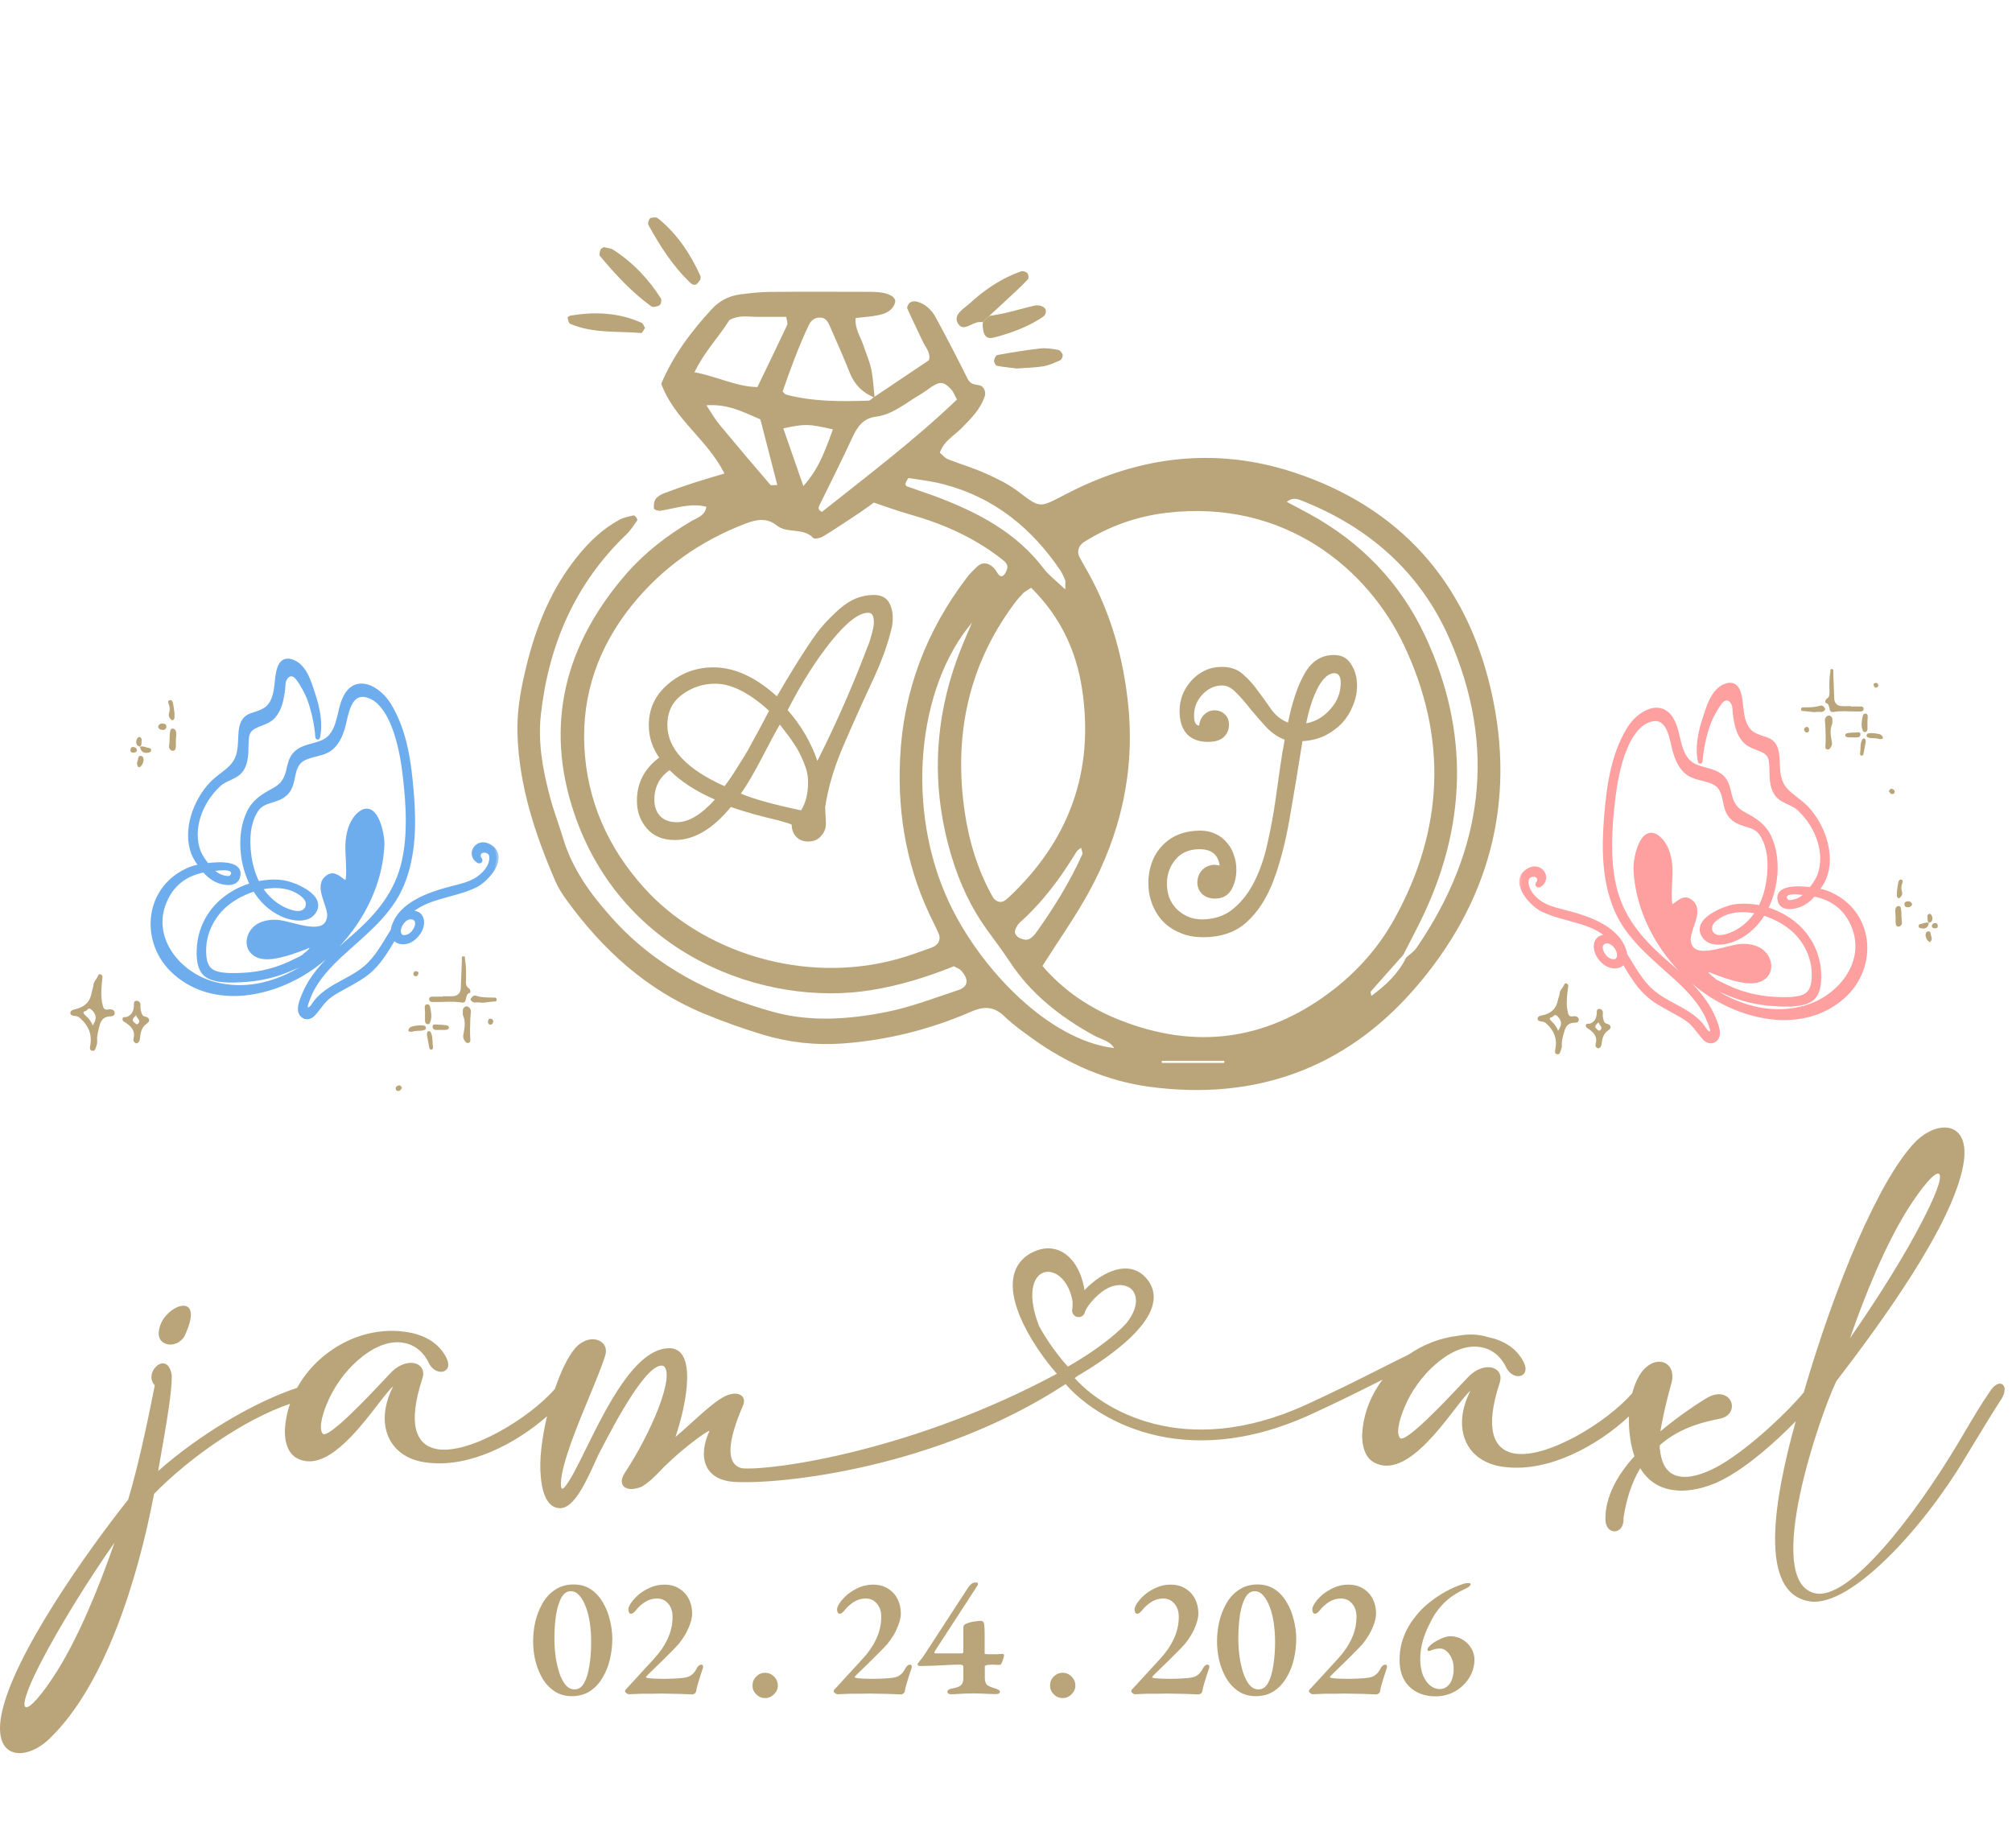 <?xml version="1.0" encoding="utf-8"?>
<svg xmlns="http://www.w3.org/2000/svg" fill="none" height="100%" overflow="visible" preserveAspectRatio="none" style="display: block;" viewBox="0 0 221 203" width="100%">
<g id="Wedding Logo">
<g id="Logo">
<g id="Blue Butterfly">
<g id="Vector">
<path d="M11.173 108.144C11.109 108.898 11.086 109.655 11.28 110.402C11.357 110.697 11.436 110.972 11.928 110.87C12.188 110.817 12.597 110.881 12.601 111.265C12.604 111.6 12.3 111.616 11.992 111.639C11.277 111.691 11.042 112.203 10.911 112.738C10.784 113.256 10.621 113.776 10.674 114.326C10.691 114.5 10.66 114.69 10.595 114.854C10.505 115.081 10.49 115.468 10.133 115.405C9.781 115.343 9.887 115.004 9.927 114.751C10.109 113.61 9.732 112.642 8.81 111.837C8.642 111.69 8.471 111.594 8.24 111.581C7.99 111.567 7.714 111.521 7.73 111.233C7.743 110.987 7.991 110.905 8.236 110.853C9.328 110.621 9.922 109.978 10.082 108.97C10.123 108.716 10.245 108.47 10.257 108.215C10.277 107.786 10.654 107.524 10.775 107.147C10.816 107.022 10.925 106.949 11.079 107.022C11.205 107.081 11.27 107.178 11.255 107.314C11.226 107.591 11.2 107.868 11.172 108.145L11.173 108.144ZM10.184 112.632C10.537 112.046 10.727 111.562 10.109 110.952C9.676 110.524 9.622 110.985 9.415 111.032C9.044 111.115 9.151 111.324 9.357 111.501C9.724 111.816 10.019 112.174 10.184 112.632Z" fill="#B9A579"/>
<path d="M14.975 114.599C14.686 114.499 14.61 114.281 14.67 114.06C14.88 113.278 14.475 112.762 13.82 112.335C13.648 112.223 13.417 112.142 13.461 111.885C13.509 111.609 13.768 111.75 13.926 111.688C14.517 111.457 14.698 110.974 14.708 110.442C14.712 110.179 14.671 109.91 15.024 109.919C15.314 109.926 15.459 110.18 15.432 110.443C15.401 110.729 15.46 110.998 15.553 111.264C15.618 111.451 15.68 111.6 15.964 111.658C16.422 111.751 16.536 112.142 16.169 112.388C15.558 112.797 15.442 113.373 15.38 113.993C15.354 114.253 15.306 114.509 14.977 114.597L14.975 114.599ZM14.958 111.498C14.637 111.816 14.384 112.027 14.77 112.32C14.895 112.416 15.015 112.601 15.191 112.41C15.531 112.039 15.009 111.883 14.958 111.498Z" fill="#B9A579"/>
</g>
<g id="Vector_2">
<path d="M19.32 81.303C19.334 80.98 19.379 80.697 19.35 80.421C19.331 80.233 19.211 80.036 18.971 80.026C18.727 80.016 18.698 80.239 18.675 80.393C18.6 80.906 18.659 81.428 18.57 81.947C18.535 82.153 18.697 82.455 18.983 82.46C19.257 82.464 19.309 82.206 19.317 81.979C19.325 81.74 19.319 81.5 19.319 81.303L19.32 81.303Z" fill="#B9A579"/>
<path d="M19.172 78.363C19.12 77.996 19.083 77.605 19.004 77.222C18.971 77.061 18.869 76.853 18.656 76.894C18.405 76.942 18.472 77.178 18.53 77.321C18.663 77.643 18.677 77.981 18.579 78.284C18.471 78.619 18.593 78.829 18.802 79.037C18.86 79.095 18.949 79.145 19.038 79.069C19.264 78.873 19.12 78.615 19.172 78.363Z" fill="#B9A579"/>
<path d="M15.037 83.835C15.058 84.038 15.168 84.344 15.32 84.265C15.585 84.126 15.748 83.788 15.776 83.487C15.786 83.38 15.746 83.008 15.434 83.018C15.162 83.027 15.19 83.279 15.14 83.459C15.104 83.584 15.072 83.709 15.038 83.835L15.037 83.835Z" fill="#B9A579"/>
<path d="M15.379 82.013C15.486 82.582 15.781 82.778 16.323 82.657C16.463 82.627 16.583 82.582 16.6 82.431C16.615 82.284 16.527 82.166 16.382 82.155C16.039 82.129 15.726 81.868 15.359 82.028L15.379 82.012L15.379 82.013Z" fill="#B9A579"/>
<path d="M17.368 79.799C17.409 80.049 17.584 80.147 17.828 80.167C18.057 80.188 18.233 80.109 18.27 79.874C18.315 79.597 18.138 79.483 17.885 79.465C17.635 79.447 17.455 79.547 17.367 79.799L17.368 79.799Z" fill="#B9A579"/>
<path d="M15.359 82.028C15.468 81.917 15.556 81.791 15.539 81.629C15.515 81.407 15.664 81.147 15.409 80.973C15.298 80.898 15.19 80.953 15.123 81.042C14.936 81.287 14.913 81.566 15.053 81.829C15.102 81.921 15.269 81.951 15.38 82.011C15.378 82.013 15.358 82.028 15.358 82.028L15.359 82.028Z" fill="#B9A579"/>
<path d="M14.325 82.4C14.338 82.644 14.499 82.666 14.691 82.658C14.89 82.649 15.05 82.582 15.025 82.362C15 82.133 14.797 82.039 14.6 82.04C14.389 82.04 14.335 82.223 14.326 82.401L14.325 82.4Z" fill="#B9A579"/>
</g>
<g id="Vector_3">
<path d="M48.623 109.416C49.007 109.416 49.393 109.438 49.775 109.41C50.29 109.371 50.597 109.033 50.616 108.532C50.655 107.494 50.688 106.455 50.734 105.417C50.74 105.271 50.636 105.024 50.917 105.029C51.144 105.033 51.057 105.252 51.081 105.386C51.216 106.154 51.204 106.927 51.181 107.702C51.172 108.018 51.167 108.344 51.508 108.553C51.694 108.667 51.707 109.029 51.619 109.045C50.974 109.153 51.422 110.229 50.712 110.108C49.728 109.939 48.761 110.071 47.787 110.048C47.672 110.045 47.556 110.06 47.442 110.048C47.273 110.03 47.147 109.943 47.138 109.765C47.126 109.545 47.279 109.466 47.47 109.461C47.855 109.453 48.239 109.459 48.624 109.459C48.624 109.444 48.624 109.43 48.624 109.416L48.623 109.416Z" fill="#B9A579"/>
<path d="M51.662 111.928C51.648 112.653 51.6 113.379 51.66 114.105C51.675 114.289 51.685 114.513 51.425 114.549C51.2 114.579 51.1 114.395 50.995 114.233C50.797 113.929 50.906 113.61 50.958 113.305C51.059 112.706 51.117 112.117 50.867 111.539C50.845 111.488 50.83 111.428 50.835 111.373C50.862 111.104 50.747 110.797 51.041 110.596C51.185 110.498 51.333 110.506 51.468 110.602C51.739 110.795 51.748 111.068 51.702 111.363C51.673 111.549 51.675 111.739 51.663 111.928L51.662 111.928Z" fill="#B9A579"/>
<path d="M52.995 110.133C52.747 110.112 52.505 110.07 52.251 110.106C52.031 110.138 51.833 110.026 51.712 109.842C51.639 109.73 51.751 109.625 51.816 109.541C51.956 109.359 52.121 109.299 52.368 109.383C52.938 109.576 53.541 109.547 54.136 109.563C54.302 109.567 54.526 109.52 54.548 109.758C54.576 110.062 54.31 109.982 54.136 110.003C53.757 110.049 53.376 110.09 52.995 110.132L52.995 110.133Z" fill="#B9A579"/>
<path d="M46.696 111.337C46.683 111.13 46.667 110.923 46.658 110.716C46.65 110.541 46.653 110.36 46.873 110.31C47.097 110.259 47.218 110.446 47.244 110.587C47.344 111.122 47.471 111.662 47.275 112.209C47.219 112.365 47.166 112.51 46.98 112.489C46.785 112.467 46.684 112.328 46.683 112.132C46.681 111.867 46.683 111.603 46.683 111.338C46.688 111.338 46.692 111.338 46.697 111.338L46.696 111.337Z" fill="#B9A579"/>
<path d="M45.22 113.326C45.074 113.275 44.877 113.355 44.86 113.181C44.85 113.074 44.946 112.934 45.034 112.848C45.229 112.655 46.394 112.54 46.643 112.665C46.738 112.713 46.781 112.785 46.787 112.887C46.796 113.057 46.691 113.113 46.544 113.139C46.469 113.152 46.398 113.193 46.324 113.198C45.944 113.224 45.56 113.202 45.22 113.326Z" fill="#B9A579"/>
<path d="M48.369 113.119C48.253 113.119 48.137 113.11 48.022 113.12C47.752 113.145 47.525 113.042 47.515 112.78C47.5 112.408 47.831 112.536 48.033 112.535C48.34 112.533 48.649 112.558 48.953 112.599C49.117 112.62 49.332 112.662 49.307 112.89C49.287 113.068 49.098 113.098 48.947 113.11C48.756 113.126 48.562 113.114 48.37 113.114L48.37 113.12L48.369 113.119Z" fill="#B9A579"/>
<path d="M46.891 113.658C46.906 113.485 46.886 113.273 47.105 113.251C47.275 113.234 47.334 113.413 47.387 113.559C47.561 114.03 47.477 114.53 47.563 115.011C47.584 115.129 47.527 115.251 47.402 115.278C47.269 115.306 47.183 115.194 47.16 115.087C47.061 114.61 46.978 114.13 46.89 113.658L46.891 113.658Z" fill="#B9A579"/>
<path d="M44.146 119.49C44.033 119.657 43.955 119.843 43.718 119.824C43.566 119.812 43.463 119.719 43.462 119.57C43.461 119.335 43.653 119.229 43.838 119.204C44 119.183 44.088 119.344 44.146 119.49Z" fill="#B9A579"/>
<path d="M54.19 112.208C54.136 112.38 54.066 112.544 53.856 112.535C53.635 112.525 53.584 112.354 53.6 112.174C53.614 112.017 53.69 111.869 53.874 111.877C54.07 111.885 54.17 112.02 54.191 112.208L54.19 112.208Z" fill="#B9A579"/>
<path d="M45.4 106.925C45.434 106.768 45.521 106.652 45.708 106.667C45.852 106.679 45.995 106.746 45.956 106.91C45.92 107.064 45.864 107.261 45.624 107.218C45.472 107.191 45.398 107.088 45.4 106.925Z" fill="#B9A579"/>
</g>
<g id="Buterfly">
<path d="M31.143 104.683L34.407 103.489C34.161 104.417 34.234 105.842 36.501 104.114C39.334 101.954 40.936 97.236 41.491 94.736C42.046 92.235 41.369 89.677 40.507 89.507C39.817 89.371 39.152 90.928 38.905 91.724L38.904 95.532L38.103 97.635L36.503 96.498L35.764 97.237L36.502 100.931C36.153 101.5 35.245 102.58 34.408 102.353C33.361 102.069 29.974 101.33 28.804 101.899C27.634 102.467 28.003 102.24 27.695 103.49C27.449 104.491 29.891 104.702 31.143 104.683Z" fill="#6DADEE" id="Vector 6"/>
<g id="Vector_4">
<mask fill="black" height="41.182" id="path-5-outside-1_0_1799" maskUnits="userSpaceOnUse" width="39.242" x="15.727" y="71.514">
<rect fill="white" height="41.182" width="39.242" x="15.727" y="71.514"/>
<path d="M19.251 106.826C23.566 110.625 30.018 109.267 34.332 106.196C38.672 103.107 41.749 98.016 41.971 92.799C42.026 91.521 41.16 87.626 39.281 89.617C38.509 90.435 38.249 91.624 38.188 92.69C38.116 93.944 38.62 97.485 37.801 96.874C36.983 96.264 36.514 95.835 35.819 96.511C34.789 97.511 36.329 99.547 36.18 100.693C35.845 103.269 32.018 101.351 30.399 101.273C29.369 101.224 28.302 101.472 27.703 102.339C27.205 103.061 27.163 104.058 27.886 104.658C28.64 105.283 29.767 105.136 30.657 104.942C31.528 104.751 32.379 104.453 33.208 104.139C33.438 104.041 33.67 103.95 33.906 103.866C34.34 103.877 34.568 104.164 33.504 104.933C33.306 105.189 32.677 105.428 32.387 105.578C30.642 106.479 28.68 107 26.7 107.093C25.805 107.135 24.595 107.181 23.735 106.911C22.533 106.534 22.398 105.432 22.392 104.408C22.384 102.753 23.076 101.097 24.222 99.867C25.096 98.928 26.48 98.091 27.973 97.639C28.069 97.801 28.17 97.958 28.275 98.109C29.024 99.184 30.093 100.099 31.363 100.57C32.257 100.902 33.677 101.109 34.367 100.27C35.813 98.514 32.226 97.051 30.978 96.906C30.089 96.803 29.18 96.858 28.297 97.048C27.773 96.05 27.479 94.934 27.342 93.832C27.142 92.226 27.21 90.391 28.122 88.973C28.912 87.744 30.349 88.099 31.349 87.151C32.315 86.235 31.969 84.898 32.669 83.88C33.424 82.782 35.166 83.006 36.209 82.257C36.979 81.704 37.355 80.837 37.624 79.983C37.996 78.8 38.175 75.968 40.155 76.323C42.058 76.665 43.089 79.115 43.559 80.587C44.063 82.165 44.332 83.803 44.516 85.441C44.856 88.46 45.043 91.586 44.387 94.58C43.633 98.024 41.592 100.485 38.94 102.819C36.828 104.677 34.535 106.563 33.444 109.178C33.209 109.741 32.554 111.147 33.388 111.603C33.916 111.891 34.324 111.476 34.627 111.106C35.211 110.394 35.575 109.775 36.376 109.226C36.859 108.895 37.381 108.617 37.897 108.335C38.937 107.769 39.977 107.217 40.826 106.397C41.862 105.396 42.56 104.154 43.292 102.947C43.453 103.231 43.752 103.43 44.203 103.459C45.152 103.521 46.026 102.609 46.263 101.795C46.439 101.187 46.32 100.482 45.605 100.293C45.285 100.208 44.993 100.262 44.729 100.396C46.684 98.39 49.757 98.433 52.207 97.241C53.465 96.629 55.777 94.051 53.67 92.92C52.431 92.255 51.456 93.793 52.511 94.523C52.73 94.674 52.842 94.481 52.628 94.323C52.223 93.329 53.507 93.116 53.91 93.774C54.173 94.397 53.883 95.456 52.719 96.369C51.89 97.02 50.827 97.274 49.806 97.534C47.344 98.162 43.95 99.231 43.21 101.927C43.184 102.024 43.166 102.12 43.157 102.215C42.25 103.64 41.461 105.196 40.143 106.317C38.894 107.38 37.301 107.944 35.966 108.89C35.513 109.212 35.091 109.57 34.745 110C34.662 110.104 34.514 110.301 34.452 110.411C34.109 111.019 33.554 111.033 33.554 110.515C33.554 110.268 33.99 109.218 34.068 109.052C34.848 107.395 36.148 106.016 37.505 104.769C40.064 102.419 42.826 100.341 44.16 97.088C45.452 93.942 45.477 90.455 45.207 87.134C44.939 83.829 44.497 80.336 42.715 77.424C41.585 75.575 39.009 74.126 37.849 76.779C37.266 78.112 37.319 79.79 36.296 80.924C35.249 82.087 33.333 81.702 32.343 82.911C31.974 83.363 31.851 83.912 31.727 84.462C31.474 85.577 31.121 86.245 30.04 86.818C28.811 87.469 27.878 88.078 27.298 89.353C26.236 91.685 26.519 94.849 27.727 97.192C26.025 97.679 24.468 98.67 23.417 100.008C22.547 101.117 22.014 102.455 21.889 103.834C21.797 104.836 21.775 106.509 22.783 107.138C23.88 107.822 25.898 107.678 27.127 107.585C28.696 107.466 30.235 107.094 31.676 106.491C32.609 106.1 34.643 105.355 34.844 104.197C34.977 103.427 34.247 103.251 33.623 103.435C32.863 103.66 32.147 104.021 31.379 104.241C30.681 104.441 29.093 104.975 28.452 104.42C27.738 104 27.786 103.67 27.909 103.123C28.026 102.645 28.309 102.319 28.757 102.146C29.148 101.916 29.485 101.805 29.95 101.787C30.514 101.764 31.083 101.884 31.627 102.01C32.362 102.181 33.075 102.438 33.828 102.532C34.913 102.668 36.105 102.523 36.578 101.447C36.778 100.99 36.795 100.461 36.725 99.976C36.672 99.606 36.455 99.254 36.41 98.894C36.334 98.27 36.029 97.779 36.608 97.423C37.07 97.139 37.465 97.624 37.797 98.031C37.897 98.154 38.085 98.123 38.194 98.04C39.593 96.987 38.95 95.133 38.955 93.681C38.959 92.706 39.776 88.892 41.217 90.836C41.834 91.668 41.381 93.797 41.211 94.706C40.51 98.468 38.483 101.978 35.558 104.58C32.344 107.437 27.953 109.257 23.525 108.084C19.569 107.037 16.444 103.099 18.009 99.148C18.797 97.157 20.267 95.97 22.434 95.559C22.859 96.061 23.365 96.486 23.988 96.733C24.615 96.981 25.819 97.192 26.102 96.366C26.615 94.869 24.424 94.827 22.737 95.049C22.352 94.556 21.975 94.024 21.774 93.471C20.933 91.157 21.866 88.154 24.037 86.156C24.878 85.382 26.026 85.39 26.6 84.381C27.207 83.313 26.96 82.088 27.107 80.933C27.303 79.4 29.126 79.698 30.031 78.659C30.747 77.839 30.924 76.777 31.065 75.753C31.11 75.418 31.077 75.006 31.207 74.694C31.544 73.879 32.229 73.843 32.7 74.443C33.168 75.038 33.723 76.046 33.979 76.738C34.883 79.184 34.859 81.164 34.902 80.963C35.245 79.38 34.855 77.679 34.352 76.164C33.979 75.039 33.497 73.297 32.24 72.741C31.184 72.274 30.763 72.938 30.577 73.85C30.39 74.77 30.424 75.739 30.109 76.634C29.664 77.904 28.921 78.165 27.699 78.546C26.477 78.927 26.452 80.089 26.41 81.164C26.355 82.594 26.248 83.584 25.045 84.599C24.441 85.109 23.784 85.537 23.238 86.11C21.495 87.934 20.27 91.168 21.262 93.724C21.453 94.215 21.783 94.688 22.112 95.146C21.627 95.234 21.237 95.333 21.053 95.403C16.015 97.329 15.484 103.51 19.251 106.826ZM23.098 95.463C23.689 95.401 24.68 95.203 25.319 95.445C26.017 95.831 25.453 96.602 24.871 96.447C23.82 96.323 23.275 95.643 23.098 95.463ZM44.051 102.866C43.608 102.521 43.724 101.761 44.234 101.177C45.004 100.292 46.22 100.775 45.746 101.891C45.272 103.007 44.305 103.063 44.051 102.866ZM28.549 97.487C30.311 97.079 32.148 97.241 33.427 98.42C34.231 99.161 33.821 100.349 32.676 100.306C32.287 100.292 31.909 100.174 31.55 100.037C30.753 99.734 30.048 99.233 29.458 98.643C29.105 98.291 28.805 97.901 28.549 97.487Z"/>
</mask>
<path d="M19.251 106.826C23.566 110.625 30.018 109.267 34.332 106.196C38.672 103.107 41.749 98.016 41.971 92.799C42.026 91.521 41.16 87.626 39.281 89.617C38.509 90.435 38.249 91.624 38.188 92.69C38.116 93.944 38.62 97.485 37.801 96.874C36.983 96.264 36.514 95.835 35.819 96.511C34.789 97.511 36.329 99.547 36.18 100.693C35.845 103.269 32.018 101.351 30.399 101.273C29.369 101.224 28.302 101.472 27.703 102.339C27.205 103.061 27.163 104.058 27.886 104.658C28.64 105.283 29.767 105.136 30.657 104.942C31.528 104.751 32.379 104.453 33.208 104.139C33.438 104.041 33.67 103.95 33.906 103.866C34.34 103.877 34.568 104.164 33.504 104.933C33.306 105.189 32.677 105.428 32.387 105.578C30.642 106.479 28.68 107 26.7 107.093C25.805 107.135 24.595 107.181 23.735 106.911C22.533 106.534 22.398 105.432 22.392 104.408C22.384 102.753 23.076 101.097 24.222 99.867C25.096 98.928 26.48 98.091 27.973 97.639C28.069 97.801 28.17 97.958 28.275 98.109C29.024 99.184 30.093 100.099 31.363 100.57C32.257 100.902 33.677 101.109 34.367 100.27C35.813 98.514 32.226 97.051 30.978 96.906C30.089 96.803 29.18 96.858 28.297 97.048C27.773 96.05 27.479 94.934 27.342 93.832C27.142 92.226 27.21 90.391 28.122 88.973C28.912 87.744 30.349 88.099 31.349 87.151C32.315 86.235 31.969 84.898 32.669 83.88C33.424 82.782 35.166 83.006 36.209 82.257C36.979 81.704 37.355 80.837 37.624 79.983C37.996 78.8 38.175 75.968 40.155 76.323C42.058 76.665 43.089 79.115 43.559 80.587C44.063 82.165 44.332 83.803 44.516 85.441C44.856 88.46 45.043 91.586 44.387 94.58C43.633 98.024 41.592 100.485 38.94 102.819C36.828 104.677 34.535 106.563 33.444 109.178C33.209 109.741 32.554 111.147 33.388 111.603C33.916 111.891 34.324 111.476 34.627 111.106C35.211 110.394 35.575 109.775 36.376 109.226C36.859 108.895 37.381 108.617 37.897 108.335C38.937 107.769 39.977 107.217 40.826 106.397C41.862 105.396 42.56 104.154 43.292 102.947C43.453 103.231 43.752 103.43 44.203 103.459C45.152 103.521 46.026 102.609 46.263 101.795C46.439 101.187 46.32 100.482 45.605 100.293C45.285 100.208 44.993 100.262 44.729 100.396C46.684 98.39 49.757 98.433 52.207 97.241C53.465 96.629 55.777 94.051 53.67 92.92C52.431 92.255 51.456 93.793 52.511 94.523C52.73 94.674 52.842 94.481 52.628 94.323C52.223 93.329 53.507 93.116 53.91 93.774C54.173 94.397 53.883 95.456 52.719 96.369C51.89 97.02 50.827 97.274 49.806 97.534C47.344 98.162 43.95 99.231 43.21 101.927C43.184 102.024 43.166 102.12 43.157 102.215C42.25 103.64 41.461 105.196 40.143 106.317C38.894 107.38 37.301 107.944 35.966 108.89C35.513 109.212 35.091 109.57 34.745 110C34.662 110.104 34.514 110.301 34.452 110.411C34.109 111.019 33.554 111.033 33.554 110.515C33.554 110.268 33.99 109.218 34.068 109.052C34.848 107.395 36.148 106.016 37.505 104.769C40.064 102.419 42.826 100.341 44.16 97.088C45.452 93.942 45.477 90.455 45.207 87.134C44.939 83.829 44.497 80.336 42.715 77.424C41.585 75.575 39.009 74.126 37.849 76.779C37.266 78.112 37.319 79.79 36.296 80.924C35.249 82.087 33.333 81.702 32.343 82.911C31.974 83.363 31.851 83.912 31.727 84.462C31.474 85.577 31.121 86.245 30.04 86.818C28.811 87.469 27.878 88.078 27.298 89.353C26.236 91.685 26.519 94.849 27.727 97.192C26.025 97.679 24.468 98.67 23.417 100.008C22.547 101.117 22.014 102.455 21.889 103.834C21.797 104.836 21.775 106.509 22.783 107.138C23.88 107.822 25.898 107.678 27.127 107.585C28.696 107.466 30.235 107.094 31.676 106.491C32.609 106.1 34.643 105.355 34.844 104.197C34.977 103.427 34.247 103.251 33.623 103.435C32.863 103.66 32.147 104.021 31.379 104.241C30.681 104.441 29.093 104.975 28.452 104.42C27.738 104 27.786 103.67 27.909 103.123C28.026 102.645 28.309 102.319 28.757 102.146C29.148 101.916 29.485 101.805 29.95 101.787C30.514 101.764 31.083 101.884 31.627 102.01C32.362 102.181 33.075 102.438 33.828 102.532C34.913 102.668 36.105 102.523 36.578 101.447C36.778 100.99 36.795 100.461 36.725 99.976C36.672 99.606 36.455 99.254 36.41 98.894C36.334 98.27 36.029 97.779 36.608 97.423C37.07 97.139 37.465 97.624 37.797 98.031C37.897 98.154 38.085 98.123 38.194 98.04C39.593 96.987 38.95 95.133 38.955 93.681C38.959 92.706 39.776 88.892 41.217 90.836C41.834 91.668 41.381 93.797 41.211 94.706C40.51 98.468 38.483 101.978 35.558 104.58C32.344 107.437 27.953 109.257 23.525 108.084C19.569 107.037 16.444 103.099 18.009 99.148C18.797 97.157 20.267 95.97 22.434 95.559C22.859 96.061 23.365 96.486 23.988 96.733C24.615 96.981 25.819 97.192 26.102 96.366C26.615 94.869 24.424 94.827 22.737 95.049C22.352 94.556 21.975 94.024 21.774 93.471C20.933 91.157 21.866 88.154 24.037 86.156C24.878 85.382 26.026 85.39 26.6 84.381C27.207 83.313 26.96 82.088 27.107 80.933C27.303 79.4 29.126 79.698 30.031 78.659C30.747 77.839 30.924 76.777 31.065 75.753C31.11 75.418 31.077 75.006 31.207 74.694C31.544 73.879 32.229 73.843 32.7 74.443C33.168 75.038 33.723 76.046 33.979 76.738C34.883 79.184 34.859 81.164 34.902 80.963C35.245 79.38 34.855 77.679 34.352 76.164C33.979 75.039 33.497 73.297 32.24 72.741C31.184 72.274 30.763 72.938 30.577 73.85C30.39 74.77 30.424 75.739 30.109 76.634C29.664 77.904 28.921 78.165 27.699 78.546C26.477 78.927 26.452 80.089 26.41 81.164C26.355 82.594 26.248 83.584 25.045 84.599C24.441 85.109 23.784 85.537 23.238 86.11C21.495 87.934 20.27 91.168 21.262 93.724C21.453 94.215 21.783 94.688 22.112 95.146C21.627 95.234 21.237 95.333 21.053 95.403C16.015 97.329 15.484 103.51 19.251 106.826ZM23.098 95.463C23.689 95.401 24.68 95.203 25.319 95.445C26.017 95.831 25.453 96.602 24.871 96.447C23.82 96.323 23.275 95.643 23.098 95.463ZM44.051 102.866C43.608 102.521 43.724 101.761 44.234 101.177C45.004 100.292 46.22 100.775 45.746 101.891C45.272 103.007 44.305 103.063 44.051 102.866ZM28.549 97.487C30.311 97.079 32.148 97.241 33.427 98.42C34.231 99.161 33.821 100.349 32.676 100.306C32.287 100.292 31.909 100.174 31.55 100.037C30.753 99.734 30.048 99.233 29.458 98.643C29.105 98.291 28.805 97.901 28.549 97.487Z" fill="#6DADEE"/>
<path d="M19.251 106.826C23.566 110.625 30.018 109.267 34.332 106.196C38.672 103.107 41.749 98.016 41.971 92.799C42.026 91.521 41.16 87.626 39.281 89.617C38.509 90.435 38.249 91.624 38.188 92.69C38.116 93.944 38.62 97.485 37.801 96.874C36.983 96.264 36.514 95.835 35.819 96.511C34.789 97.511 36.329 99.547 36.18 100.693C35.845 103.269 32.018 101.351 30.399 101.273C29.369 101.224 28.302 101.472 27.703 102.339C27.205 103.061 27.163 104.058 27.886 104.658C28.64 105.283 29.767 105.136 30.657 104.942C31.528 104.751 32.379 104.453 33.208 104.139C33.438 104.041 33.67 103.95 33.906 103.866C34.34 103.877 34.568 104.164 33.504 104.933C33.306 105.189 32.677 105.428 32.387 105.578C30.642 106.479 28.68 107 26.7 107.093C25.805 107.135 24.595 107.181 23.735 106.911C22.533 106.534 22.398 105.432 22.392 104.408C22.384 102.753 23.076 101.097 24.222 99.867C25.096 98.928 26.48 98.091 27.973 97.639C28.069 97.801 28.17 97.958 28.275 98.109C29.024 99.184 30.093 100.099 31.363 100.57C32.257 100.902 33.677 101.109 34.367 100.27C35.813 98.514 32.226 97.051 30.978 96.906C30.089 96.803 29.18 96.858 28.297 97.048C27.773 96.05 27.479 94.934 27.342 93.832C27.142 92.226 27.21 90.391 28.122 88.973C28.912 87.744 30.349 88.099 31.349 87.151C32.315 86.235 31.969 84.898 32.669 83.88C33.424 82.782 35.166 83.006 36.209 82.257C36.979 81.704 37.355 80.837 37.624 79.983C37.996 78.8 38.175 75.968 40.155 76.323C42.058 76.665 43.089 79.115 43.559 80.587C44.063 82.165 44.332 83.803 44.516 85.441C44.856 88.46 45.043 91.586 44.387 94.58C43.633 98.024 41.592 100.485 38.94 102.819C36.828 104.677 34.535 106.563 33.444 109.178C33.209 109.741 32.554 111.147 33.388 111.603C33.916 111.891 34.324 111.476 34.627 111.106C35.211 110.394 35.575 109.775 36.376 109.226C36.859 108.895 37.381 108.617 37.897 108.335C38.937 107.769 39.977 107.217 40.826 106.397C41.862 105.396 42.56 104.154 43.292 102.947C43.453 103.231 43.752 103.43 44.203 103.459C45.152 103.521 46.026 102.609 46.263 101.795C46.439 101.187 46.32 100.482 45.605 100.293C45.285 100.208 44.993 100.262 44.729 100.396C46.684 98.39 49.757 98.433 52.207 97.241C53.465 96.629 55.777 94.051 53.67 92.92C52.431 92.255 51.456 93.793 52.511 94.523C52.73 94.674 52.842 94.481 52.628 94.323C52.223 93.329 53.507 93.116 53.91 93.774C54.173 94.397 53.883 95.456 52.719 96.369C51.89 97.02 50.827 97.274 49.806 97.534C47.344 98.162 43.95 99.231 43.21 101.927C43.184 102.024 43.166 102.12 43.157 102.215C42.25 103.64 41.461 105.196 40.143 106.317C38.894 107.38 37.301 107.944 35.966 108.89C35.513 109.212 35.091 109.57 34.745 110C34.662 110.104 34.514 110.301 34.452 110.411C34.109 111.019 33.554 111.033 33.554 110.515C33.554 110.268 33.99 109.218 34.068 109.052C34.848 107.395 36.148 106.016 37.505 104.769C40.064 102.419 42.826 100.341 44.16 97.088C45.452 93.942 45.477 90.455 45.207 87.134C44.939 83.829 44.497 80.336 42.715 77.424C41.585 75.575 39.009 74.126 37.849 76.779C37.266 78.112 37.319 79.79 36.296 80.924C35.249 82.087 33.333 81.702 32.343 82.911C31.974 83.363 31.851 83.912 31.727 84.462C31.474 85.577 31.121 86.245 30.04 86.818C28.811 87.469 27.878 88.078 27.298 89.353C26.236 91.685 26.519 94.849 27.727 97.192C26.025 97.679 24.468 98.67 23.417 100.008C22.547 101.117 22.014 102.455 21.889 103.834C21.797 104.836 21.775 106.509 22.783 107.138C23.88 107.822 25.898 107.678 27.127 107.585C28.696 107.466 30.235 107.094 31.676 106.491C32.609 106.1 34.643 105.355 34.844 104.197C34.977 103.427 34.247 103.251 33.623 103.435C32.863 103.66 32.147 104.021 31.379 104.241C30.681 104.441 29.093 104.975 28.452 104.42C27.738 104 27.786 103.67 27.909 103.123C28.026 102.645 28.309 102.319 28.757 102.146C29.148 101.916 29.485 101.805 29.95 101.787C30.514 101.764 31.083 101.884 31.627 102.01C32.362 102.181 33.075 102.438 33.828 102.532C34.913 102.668 36.105 102.523 36.578 101.447C36.778 100.99 36.795 100.461 36.725 99.976C36.672 99.606 36.455 99.254 36.41 98.894C36.334 98.27 36.029 97.779 36.608 97.423C37.07 97.139 37.465 97.624 37.797 98.031C37.897 98.154 38.085 98.123 38.194 98.04C39.593 96.987 38.95 95.133 38.955 93.681C38.959 92.706 39.776 88.892 41.217 90.836C41.834 91.668 41.381 93.797 41.211 94.706C40.51 98.468 38.483 101.978 35.558 104.58C32.344 107.437 27.953 109.257 23.525 108.084C19.569 107.037 16.444 103.099 18.009 99.148C18.797 97.157 20.267 95.97 22.434 95.559C22.859 96.061 23.365 96.486 23.988 96.733C24.615 96.981 25.819 97.192 26.102 96.366C26.615 94.869 24.424 94.827 22.737 95.049C22.352 94.556 21.975 94.024 21.774 93.471C20.933 91.157 21.866 88.154 24.037 86.156C24.878 85.382 26.026 85.39 26.6 84.381C27.207 83.313 26.96 82.088 27.107 80.933C27.303 79.4 29.126 79.698 30.031 78.659C30.747 77.839 30.924 76.777 31.065 75.753C31.11 75.418 31.077 75.006 31.207 74.694C31.544 73.879 32.229 73.843 32.7 74.443C33.168 75.038 33.723 76.046 33.979 76.738C34.883 79.184 34.859 81.164 34.902 80.963C35.245 79.38 34.855 77.679 34.352 76.164C33.979 75.039 33.497 73.297 32.24 72.741C31.184 72.274 30.763 72.938 30.577 73.85C30.39 74.77 30.424 75.739 30.109 76.634C29.664 77.904 28.921 78.165 27.699 78.546C26.477 78.927 26.452 80.089 26.41 81.164C26.355 82.594 26.248 83.584 25.045 84.599C24.441 85.109 23.784 85.537 23.238 86.11C21.495 87.934 20.27 91.168 21.262 93.724C21.453 94.215 21.783 94.688 22.112 95.146C21.627 95.234 21.237 95.333 21.053 95.403C16.015 97.329 15.484 103.51 19.251 106.826ZM23.098 95.463C23.689 95.401 24.68 95.203 25.319 95.445C26.017 95.831 25.453 96.602 24.871 96.447C23.82 96.323 23.275 95.643 23.098 95.463ZM44.051 102.866C43.608 102.521 43.724 101.761 44.234 101.177C45.004 100.292 46.22 100.775 45.746 101.891C45.272 103.007 44.305 103.063 44.051 102.866ZM28.549 97.487C30.311 97.079 32.148 97.241 33.427 98.42C34.231 99.161 33.821 100.349 32.676 100.306C32.287 100.292 31.909 100.174 31.55 100.037C30.753 99.734 30.048 99.233 29.458 98.643C29.105 98.291 28.805 97.901 28.549 97.487Z" mask="url(#path-5-outside-1_0_1799)" stroke="#6DADEE" stroke-width="0.5"/>
</g>
</g>
</g>
<g id="Pink Butterfly">
<g id="Vector_5">
<path d="M172.162 109.074C172.084 109.772 172.046 110.473 172.209 111.171C172.274 111.446 172.34 111.703 172.799 111.62C173.042 111.577 173.419 111.646 173.414 112.002C173.409 112.313 173.127 112.321 172.841 112.335C172.177 112.367 171.947 112.836 171.813 113.329C171.683 113.807 171.52 114.286 171.556 114.797C171.567 114.959 171.535 115.135 171.47 115.285C171.381 115.494 171.359 115.853 171.029 115.786C170.704 115.72 170.811 115.408 170.853 115.174C171.049 114.119 170.721 113.212 169.884 112.444C169.732 112.304 169.575 112.211 169.361 112.194C169.129 112.174 168.875 112.125 168.896 111.859C168.913 111.631 169.145 111.56 169.375 111.518C170.393 111.329 170.959 110.746 171.13 109.814C171.174 109.579 171.293 109.354 171.31 109.118C171.339 108.721 171.694 108.486 171.815 108.139C171.856 108.024 171.959 107.959 172.1 108.03C172.216 108.088 172.274 108.18 172.257 108.306C172.223 108.561 172.193 108.818 172.161 109.074L172.162 109.074ZM171.14 113.214C171.482 112.678 171.669 112.234 171.11 111.654C170.718 111.246 170.657 111.673 170.464 111.711C170.118 111.78 170.213 111.977 170.399 112.145C170.733 112.446 170.998 112.785 171.14 113.214Z" fill="#B9A579"/>
<path d="M175.54 115.151C175.274 115.051 175.209 114.848 175.27 114.644C175.483 113.923 175.119 113.435 174.52 113.024C174.364 112.916 174.152 112.835 174.198 112.597C174.249 112.343 174.486 112.48 174.634 112.426C175.188 112.226 175.367 111.781 175.388 111.288C175.398 111.045 175.367 110.794 175.694 110.81C175.963 110.823 176.091 111.062 176.06 111.306C176.025 111.571 176.073 111.821 176.153 112.071C176.209 112.246 176.264 112.386 176.526 112.445C176.948 112.543 177.045 112.908 176.699 113.128C176.122 113.493 176.001 114.024 175.93 114.598C175.899 114.839 175.849 115.075 175.542 115.149L175.54 115.151ZM175.596 112.273C175.291 112.562 175.051 112.751 175.402 113.032C175.516 113.124 175.623 113.299 175.791 113.125C176.115 112.789 175.634 112.632 175.596 112.273Z" fill="#B9A579"/>
</g>
<g id="Vector_6">
<path d="M208.217 100.697C208.203 100.397 208.161 100.134 208.188 99.878C208.207 99.703 208.317 99.521 208.54 99.511C208.766 99.502 208.794 99.709 208.814 99.852C208.884 100.328 208.83 100.812 208.912 101.294C208.944 101.485 208.794 101.765 208.529 101.77C208.275 101.774 208.227 101.535 208.219 101.323C208.211 101.102 208.217 100.879 208.217 100.697L208.217 100.697Z" fill="#B9A579"/>
<path d="M208.354 97.968C208.402 97.628 208.436 97.265 208.51 96.91C208.541 96.759 208.635 96.567 208.833 96.605C209.066 96.649 209.004 96.868 208.95 97.001C208.826 97.299 208.813 97.613 208.904 97.894C209.004 98.205 208.892 98.4 208.697 98.593C208.644 98.647 208.561 98.694 208.478 98.623C208.268 98.441 208.402 98.202 208.354 97.968Z" fill="#B9A579"/>
<path d="M212.191 103.046C212.171 103.234 212.069 103.518 211.928 103.445C211.682 103.316 211.531 103.002 211.505 102.723C211.496 102.624 211.533 102.279 211.822 102.288C212.075 102.296 212.049 102.53 212.095 102.696C212.128 102.812 212.158 102.929 212.19 103.046L212.191 103.046Z" fill="#B9A579"/>
<path d="M211.874 101.355C211.774 101.882 211.5 102.065 210.998 101.953C210.868 101.924 210.756 101.883 210.741 101.743C210.726 101.606 210.808 101.497 210.942 101.486C211.261 101.462 211.552 101.221 211.892 101.368L211.874 101.354L211.874 101.355Z" fill="#B9A579"/>
<path d="M210.028 99.301C209.99 99.532 209.827 99.624 209.601 99.642C209.389 99.661 209.225 99.588 209.191 99.371C209.149 99.113 209.313 99.007 209.549 98.99C209.78 98.974 209.947 99.067 210.029 99.3L210.028 99.301Z" fill="#B9A579"/>
<path d="M211.892 101.369C211.791 101.265 211.709 101.149 211.726 100.998C211.747 100.792 211.609 100.551 211.846 100.39C211.949 100.32 212.049 100.371 212.112 100.453C212.285 100.681 212.306 100.94 212.176 101.184C212.131 101.269 211.975 101.298 211.873 101.353C211.875 101.355 211.893 101.369 211.893 101.369L211.892 101.369Z" fill="#B9A579"/>
<path d="M212.851 101.713C212.84 101.941 212.691 101.96 212.512 101.953C212.327 101.945 212.179 101.882 212.202 101.679C212.225 101.466 212.413 101.379 212.597 101.38C212.792 101.38 212.842 101.55 212.85 101.714L212.851 101.713Z" fill="#B9A579"/>
</g>
<g id="Vector_7">
<path d="M203.326 77.553C202.969 77.553 202.611 77.574 202.256 77.548C201.779 77.512 201.494 77.198 201.476 76.734C201.44 75.77 201.409 74.806 201.368 73.843C201.362 73.707 201.458 73.478 201.197 73.482C200.987 73.486 201.067 73.689 201.045 73.814C200.92 74.527 200.931 75.244 200.952 75.963C200.96 76.257 200.965 76.558 200.648 76.753C200.476 76.859 200.464 77.195 200.545 77.209C201.144 77.31 200.728 78.309 201.387 78.195C202.3 78.039 203.198 78.161 204.102 78.14C204.208 78.137 204.316 78.15 204.422 78.14C204.578 78.123 204.696 78.042 204.704 77.877C204.715 77.673 204.573 77.599 204.396 77.595C204.039 77.588 203.682 77.593 203.325 77.593C203.325 77.58 203.325 77.567 203.325 77.553L203.326 77.553Z" fill="#B9A579"/>
<path d="M200.505 79.885C200.518 80.558 200.562 81.231 200.507 81.905C200.492 82.076 200.483 82.284 200.724 82.317C200.934 82.345 201.026 82.174 201.123 82.024C201.308 81.742 201.206 81.446 201.158 81.162C201.064 80.607 201.011 80.06 201.242 79.524C201.263 79.477 201.277 79.421 201.272 79.37C201.248 79.121 201.354 78.835 201.082 78.649C200.948 78.558 200.811 78.565 200.685 78.654C200.433 78.834 200.425 79.087 200.468 79.361C200.495 79.533 200.493 79.71 200.504 79.885L200.505 79.885Z" fill="#B9A579"/>
<path d="M199.268 78.219C199.498 78.2 199.723 78.16 199.959 78.195C200.163 78.224 200.346 78.12 200.458 77.949C200.526 77.845 200.423 77.748 200.362 77.67C200.232 77.501 200.079 77.445 199.85 77.523C199.321 77.702 198.761 77.676 198.21 77.691C198.055 77.694 197.847 77.651 197.827 77.871C197.801 78.153 198.047 78.08 198.209 78.099C198.561 78.142 198.915 78.179 199.268 78.219L199.268 78.219Z" fill="#B9A579"/>
<path d="M205.114 79.336C205.126 79.144 205.141 78.952 205.15 78.759C205.157 78.597 205.154 78.429 204.95 78.382C204.742 78.335 204.63 78.509 204.605 78.64C204.512 79.136 204.395 79.637 204.576 80.145C204.628 80.29 204.678 80.424 204.85 80.405C205.032 80.385 205.125 80.256 205.126 80.074C205.128 79.828 205.126 79.583 205.126 79.337C205.121 79.337 205.117 79.337 205.113 79.337L205.114 79.336Z" fill="#B9A579"/>
<path d="M206.484 81.182C206.619 81.134 206.802 81.208 206.818 81.047C206.827 80.948 206.738 80.817 206.656 80.737C206.475 80.559 205.394 80.452 205.163 80.568C205.075 80.613 205.035 80.679 205.029 80.774C205.021 80.932 205.118 80.984 205.255 81.008C205.324 81.02 205.39 81.058 205.459 81.062C205.812 81.087 206.168 81.066 206.484 81.182Z" fill="#B9A579"/>
<path d="M203.561 80.989C203.668 80.989 203.776 80.982 203.883 80.991C204.133 81.014 204.344 80.918 204.354 80.675C204.367 80.33 204.06 80.449 203.872 80.448C203.588 80.446 203.301 80.469 203.019 80.507C202.867 80.527 202.667 80.566 202.691 80.778C202.709 80.943 202.884 80.97 203.025 80.982C203.202 80.996 203.382 80.986 203.56 80.986L203.56 80.991L203.561 80.989Z" fill="#B9A579"/>
<path d="M204.933 81.49C204.919 81.329 204.938 81.132 204.734 81.112C204.576 81.097 204.522 81.262 204.472 81.398C204.311 81.835 204.389 82.299 204.309 82.746C204.289 82.855 204.342 82.968 204.458 82.993C204.582 83.02 204.661 82.916 204.683 82.816C204.775 82.373 204.852 81.928 204.934 81.49L204.933 81.49Z" fill="#B9A579"/>
<path d="M207.479 86.902C207.584 87.057 207.656 87.23 207.876 87.212C208.018 87.2 208.113 87.114 208.114 86.975C208.115 86.757 207.937 86.66 207.765 86.636C207.614 86.616 207.533 86.766 207.479 86.902Z" fill="#B9A579"/>
<path d="M198.158 80.145C198.209 80.305 198.274 80.457 198.468 80.449C198.674 80.439 198.721 80.281 198.706 80.114C198.693 79.968 198.623 79.831 198.452 79.838C198.27 79.846 198.177 79.971 198.158 80.145L198.158 80.145Z" fill="#B9A579"/>
<path d="M206.317 75.241C206.286 75.095 206.205 74.987 206.031 75.002C205.898 75.013 205.766 75.075 205.801 75.227C205.835 75.371 205.886 75.553 206.109 75.513C206.25 75.488 206.319 75.392 206.317 75.241Z" fill="#B9A579"/>
</g>
<g id="Butterfly">
<path d="M190.502 107.329L187.237 106.135C187.484 107.063 187.41 108.488 185.143 106.76C182.31 104.601 180.709 99.884 180.154 97.384C179.6 94.884 180.277 92.327 181.14 92.156C181.829 92.02 182.495 93.577 182.741 94.373L182.741 98.18L183.542 100.282L185.143 99.146L185.882 99.885L185.143 103.578C185.492 104.146 186.4 105.226 187.237 104.999C188.284 104.715 191.672 103.976 192.842 104.544C194.012 105.113 193.642 104.885 193.95 106.135C194.197 107.136 191.754 107.348 190.502 107.329Z" fill="#FFA0A0" id="Vector 6_2"/>
<g id="Vector_8">
<mask fill="black" height="41.188" id="path-10-outside-2_0_1799" maskUnits="userSpaceOnUse" width="39.234" x="166.686" y="74.162">
<rect fill="white" height="41.188" width="39.234" x="166.686" y="74.162"/>
<path d="M202.397 109.47C198.08 113.269 191.628 111.912 187.313 108.842C182.974 105.753 179.896 100.665 179.675 95.448C179.621 94.17 180.488 90.276 182.367 92.266C183.139 93.084 183.399 94.273 183.459 95.338C183.531 96.592 183.026 100.133 183.845 99.522C184.664 98.911 185.133 98.483 185.828 99.158C186.858 100.159 185.317 102.194 185.466 103.34C185.801 105.915 189.628 103.997 191.248 103.919C192.278 103.87 193.345 104.117 193.944 104.985C194.442 105.707 194.484 106.703 193.76 107.303C193.006 107.928 191.879 107.782 190.989 107.587C190.118 107.396 189.267 107.099 188.438 106.785C188.208 106.687 187.976 106.596 187.74 106.512C187.306 106.524 187.078 106.81 188.142 107.579C188.34 107.835 188.969 108.074 189.259 108.223C191.004 109.124 192.966 109.645 194.946 109.737C195.842 109.779 197.052 109.825 197.912 109.555C199.114 109.178 199.25 108.076 199.255 107.052C199.264 105.397 198.572 103.742 197.426 102.512C196.552 101.573 195.168 100.737 193.675 100.285C193.579 100.447 193.478 100.604 193.373 100.755C192.623 101.83 191.554 102.745 190.284 103.217C189.39 103.549 187.97 103.755 187.279 102.916C185.834 101.161 189.422 99.698 190.67 99.553C191.559 99.45 192.468 99.504 193.351 99.695C193.875 98.696 194.17 97.58 194.307 96.479C194.507 94.873 194.44 93.038 193.528 91.62C192.738 90.392 191.301 90.747 190.301 89.799C189.334 88.884 189.681 87.547 188.981 86.529C188.226 85.431 186.484 85.656 185.441 84.907C184.671 84.355 184.295 83.487 184.026 82.633C183.654 81.451 183.475 78.619 181.495 78.975C179.592 79.317 178.56 81.766 178.09 83.238C177.585 84.817 177.316 86.453 177.131 88.091C176.792 91.111 176.604 94.236 177.259 97.229C178.013 100.673 180.054 103.133 182.706 105.465C184.818 107.323 187.11 109.208 188.202 111.823C188.437 112.386 189.091 113.792 188.256 114.247C187.728 114.535 187.321 114.121 187.018 113.751C186.433 113.039 186.069 112.42 185.269 111.872C184.786 111.541 184.264 111.262 183.748 110.981C182.708 110.415 181.668 109.863 180.818 109.043C179.782 108.043 179.085 106.801 178.353 105.594C178.192 105.878 177.893 106.077 177.442 106.107C176.492 106.169 175.619 105.257 175.382 104.443C175.205 103.835 175.325 103.13 176.04 102.941C176.36 102.856 176.652 102.91 176.916 103.044C174.961 101.038 171.888 101.082 169.438 99.891C168.179 99.279 165.868 96.702 167.975 95.571C169.214 94.906 170.189 96.444 169.134 97.173C168.915 97.324 168.803 97.132 169.017 96.973C169.422 95.979 168.138 95.767 167.735 96.424C167.472 97.048 167.762 98.106 168.925 99.019C169.755 99.669 170.818 99.923 171.839 100.183C174.301 100.811 177.696 101.879 178.435 104.575C178.461 104.671 178.479 104.768 178.488 104.863C179.395 106.287 180.183 107.843 181.502 108.964C182.751 110.026 184.344 110.59 185.678 111.536C186.132 111.857 186.554 112.216 186.9 112.645C186.983 112.749 187.131 112.946 187.193 113.056C187.536 113.664 188.09 113.678 188.091 113.16C188.091 112.913 187.655 111.863 187.577 111.697C186.797 110.04 185.498 108.662 184.14 107.415C181.581 105.067 178.82 102.989 177.485 99.737C176.194 96.592 176.17 93.105 176.44 89.784C176.709 86.48 177.152 82.988 178.934 80.076C180.065 78.227 182.641 76.777 183.802 79.43C184.384 80.762 184.331 82.44 185.354 83.574C186.401 84.736 188.318 84.351 189.307 85.56C189.676 86.012 189.799 86.561 189.923 87.111C190.175 88.226 190.529 88.894 191.61 89.466C192.839 90.117 193.772 90.726 194.352 92.001C195.413 94.332 195.13 97.495 193.921 99.838C195.623 100.325 197.181 101.315 198.231 102.653C199.101 103.762 199.634 105.099 199.759 106.479C199.85 107.48 199.872 109.152 198.864 109.782C197.767 110.466 195.749 110.322 194.519 110.229C192.95 110.111 191.411 109.739 189.97 109.136C189.037 108.745 187.002 108.001 186.802 106.844C186.669 106.073 187.399 105.897 188.023 106.081C188.784 106.306 189.499 106.667 190.268 106.887C190.966 107.087 192.553 107.621 193.194 107.065C193.909 106.645 193.861 106.315 193.739 105.769C193.621 105.29 193.338 104.965 192.89 104.792C192.499 104.562 192.162 104.451 191.697 104.432C191.133 104.41 190.563 104.53 190.019 104.657C189.285 104.828 188.571 105.084 187.818 105.178C186.734 105.315 185.541 105.17 185.069 104.093C184.869 103.637 184.851 103.108 184.921 102.623C184.974 102.253 185.192 101.901 185.236 101.541C185.313 100.918 185.618 100.426 185.038 100.07C184.577 99.787 184.182 100.271 183.85 100.679C183.749 100.802 183.562 100.77 183.452 100.688C182.054 99.635 182.697 97.781 182.692 96.33C182.688 95.355 181.872 91.542 180.43 93.485C179.813 94.317 180.266 96.446 180.436 97.355C181.136 101.116 183.163 104.625 186.088 107.226C189.301 110.082 193.693 111.901 198.122 110.728C202.079 109.681 205.205 105.743 203.641 101.793C202.853 99.802 201.383 98.616 199.216 98.205C198.79 98.707 198.284 99.132 197.661 99.378C197.034 99.626 195.829 99.838 195.546 99.012C195.034 97.516 197.225 97.473 198.912 97.695C199.297 97.202 199.675 96.67 199.876 96.117C200.717 93.804 199.785 90.801 197.614 88.803C196.773 88.03 195.624 88.038 195.051 87.029C194.443 85.962 194.691 84.737 194.544 83.582C194.349 82.049 192.525 82.347 191.62 81.309C190.905 80.489 190.727 79.427 190.587 78.403C190.541 78.068 190.574 77.656 190.445 77.344C190.108 76.529 189.423 76.494 188.952 77.093C188.484 77.688 187.929 78.696 187.672 79.389C186.768 81.834 186.791 83.814 186.748 83.614C186.406 82.03 186.796 80.33 187.299 78.815C187.672 77.689 188.155 75.948 189.412 75.392C190.468 74.924 190.889 75.588 191.075 76.501C191.262 77.421 191.228 78.389 191.542 79.284C191.988 80.554 192.73 80.814 193.953 81.195C195.175 81.576 195.2 82.738 195.241 83.812C195.296 85.242 195.403 86.232 196.605 87.247C197.21 87.757 197.867 88.185 198.413 88.757C200.155 90.581 201.381 93.814 200.387 96.37C200.197 96.861 199.866 97.334 199.537 97.792C200.023 97.88 200.413 97.979 200.597 98.049C205.635 99.974 206.165 106.154 202.397 109.47ZM198.552 98.109C197.96 98.047 196.969 97.849 196.33 98.091C195.632 98.478 196.196 99.248 196.778 99.093C197.829 98.969 198.374 98.289 198.552 98.109ZM177.594 105.513C178.037 105.168 177.921 104.409 177.411 103.825C176.641 102.94 175.425 103.423 175.899 104.539C176.373 105.655 177.34 105.711 177.594 105.513ZM193.1 100.133C191.337 99.726 189.499 99.888 188.22 101.067C187.416 101.808 187.826 102.995 188.971 102.953C189.36 102.938 189.738 102.82 190.097 102.684C190.895 102.38 191.599 101.879 192.19 101.29C192.542 100.937 192.843 100.547 193.1 100.133Z"/>
</mask>
<path d="M202.397 109.47C198.08 113.269 191.628 111.912 187.313 108.842C182.974 105.753 179.896 100.665 179.675 95.448C179.621 94.17 180.488 90.276 182.367 92.266C183.139 93.084 183.399 94.273 183.459 95.338C183.531 96.592 183.026 100.133 183.845 99.522C184.664 98.911 185.133 98.483 185.828 99.158C186.858 100.159 185.317 102.194 185.466 103.34C185.801 105.915 189.628 103.997 191.248 103.919C192.278 103.87 193.345 104.117 193.944 104.985C194.442 105.707 194.484 106.703 193.76 107.303C193.006 107.928 191.879 107.782 190.989 107.587C190.118 107.396 189.267 107.099 188.438 106.785C188.208 106.687 187.976 106.596 187.74 106.512C187.306 106.524 187.078 106.81 188.142 107.579C188.34 107.835 188.969 108.074 189.259 108.223C191.004 109.124 192.966 109.645 194.946 109.737C195.842 109.779 197.052 109.825 197.912 109.555C199.114 109.178 199.25 108.076 199.255 107.052C199.264 105.397 198.572 103.742 197.426 102.512C196.552 101.573 195.168 100.737 193.675 100.285C193.579 100.447 193.478 100.604 193.373 100.755C192.623 101.83 191.554 102.745 190.284 103.217C189.39 103.549 187.97 103.755 187.279 102.916C185.834 101.161 189.422 99.698 190.67 99.553C191.559 99.45 192.468 99.504 193.351 99.695C193.875 98.696 194.17 97.58 194.307 96.479C194.507 94.873 194.44 93.038 193.528 91.62C192.738 90.392 191.301 90.747 190.301 89.799C189.334 88.884 189.681 87.547 188.981 86.529C188.226 85.431 186.484 85.656 185.441 84.907C184.671 84.355 184.295 83.487 184.026 82.633C183.654 81.451 183.475 78.619 181.495 78.975C179.592 79.317 178.56 81.766 178.09 83.238C177.585 84.817 177.316 86.453 177.131 88.091C176.792 91.111 176.604 94.236 177.259 97.229C178.013 100.673 180.054 103.133 182.706 105.465C184.818 107.323 187.11 109.208 188.202 111.823C188.437 112.386 189.091 113.792 188.256 114.247C187.728 114.535 187.321 114.121 187.018 113.751C186.433 113.039 186.069 112.42 185.269 111.872C184.786 111.541 184.264 111.262 183.748 110.981C182.708 110.415 181.668 109.863 180.818 109.043C179.782 108.043 179.085 106.801 178.353 105.594C178.192 105.878 177.893 106.077 177.442 106.107C176.492 106.169 175.619 105.257 175.382 104.443C175.205 103.835 175.325 103.13 176.04 102.941C176.36 102.856 176.652 102.91 176.916 103.044C174.961 101.038 171.888 101.082 169.438 99.891C168.179 99.279 165.868 96.702 167.975 95.571C169.214 94.906 170.189 96.444 169.134 97.173C168.915 97.324 168.803 97.132 169.017 96.973C169.422 95.979 168.138 95.767 167.735 96.424C167.472 97.048 167.762 98.106 168.925 99.019C169.755 99.669 170.818 99.923 171.839 100.183C174.301 100.811 177.696 101.879 178.435 104.575C178.461 104.671 178.479 104.768 178.488 104.863C179.395 106.287 180.183 107.843 181.502 108.964C182.751 110.026 184.344 110.59 185.678 111.536C186.132 111.857 186.554 112.216 186.9 112.645C186.983 112.749 187.131 112.946 187.193 113.056C187.536 113.664 188.09 113.678 188.091 113.16C188.091 112.913 187.655 111.863 187.577 111.697C186.797 110.04 185.498 108.662 184.14 107.415C181.581 105.067 178.82 102.989 177.485 99.737C176.194 96.592 176.17 93.105 176.44 89.784C176.709 86.48 177.152 82.988 178.934 80.076C180.065 78.227 182.641 76.777 183.802 79.43C184.384 80.762 184.331 82.44 185.354 83.574C186.401 84.736 188.318 84.351 189.307 85.56C189.676 86.012 189.799 86.561 189.923 87.111C190.175 88.226 190.529 88.894 191.61 89.466C192.839 90.117 193.772 90.726 194.352 92.001C195.413 94.332 195.13 97.495 193.921 99.838C195.623 100.325 197.181 101.315 198.231 102.653C199.101 103.762 199.634 105.099 199.759 106.479C199.85 107.48 199.872 109.152 198.864 109.782C197.767 110.466 195.749 110.322 194.519 110.229C192.95 110.111 191.411 109.739 189.97 109.136C189.037 108.745 187.002 108.001 186.802 106.844C186.669 106.073 187.399 105.897 188.023 106.081C188.784 106.306 189.499 106.667 190.268 106.887C190.966 107.087 192.553 107.621 193.194 107.065C193.909 106.645 193.861 106.315 193.739 105.769C193.621 105.29 193.338 104.965 192.89 104.792C192.499 104.562 192.162 104.451 191.697 104.432C191.133 104.41 190.563 104.53 190.019 104.657C189.285 104.828 188.571 105.084 187.818 105.178C186.734 105.315 185.541 105.17 185.069 104.093C184.869 103.637 184.851 103.108 184.921 102.623C184.974 102.253 185.192 101.901 185.236 101.541C185.313 100.918 185.618 100.426 185.038 100.07C184.577 99.787 184.182 100.271 183.85 100.679C183.749 100.802 183.562 100.77 183.452 100.688C182.054 99.635 182.697 97.781 182.692 96.33C182.688 95.355 181.872 91.542 180.43 93.485C179.813 94.317 180.266 96.446 180.436 97.355C181.136 101.116 183.163 104.625 186.088 107.226C189.301 110.082 193.693 111.901 198.122 110.728C202.079 109.681 205.205 105.743 203.641 101.793C202.853 99.802 201.383 98.616 199.216 98.205C198.79 98.707 198.284 99.132 197.661 99.378C197.034 99.626 195.829 99.838 195.546 99.012C195.034 97.516 197.225 97.473 198.912 97.695C199.297 97.202 199.675 96.67 199.876 96.117C200.717 93.804 199.785 90.801 197.614 88.803C196.773 88.03 195.624 88.038 195.051 87.029C194.443 85.962 194.691 84.737 194.544 83.582C194.349 82.049 192.525 82.347 191.62 81.309C190.905 80.489 190.727 79.427 190.587 78.403C190.541 78.068 190.574 77.656 190.445 77.344C190.108 76.529 189.423 76.494 188.952 77.093C188.484 77.688 187.929 78.696 187.672 79.389C186.768 81.834 186.791 83.814 186.748 83.614C186.406 82.03 186.796 80.33 187.299 78.815C187.672 77.689 188.155 75.948 189.412 75.392C190.468 74.924 190.889 75.588 191.075 76.501C191.262 77.421 191.228 78.389 191.542 79.284C191.988 80.554 192.73 80.814 193.953 81.195C195.175 81.576 195.2 82.738 195.241 83.812C195.296 85.242 195.403 86.232 196.605 87.247C197.21 87.757 197.867 88.185 198.413 88.757C200.155 90.581 201.381 93.814 200.387 96.37C200.197 96.861 199.866 97.334 199.537 97.792C200.023 97.88 200.413 97.979 200.597 98.049C205.635 99.974 206.165 106.154 202.397 109.47ZM198.552 98.109C197.96 98.047 196.969 97.849 196.33 98.091C195.632 98.478 196.196 99.248 196.778 99.093C197.829 98.969 198.374 98.289 198.552 98.109ZM177.594 105.513C178.037 105.168 177.921 104.409 177.411 103.825C176.641 102.94 175.425 103.423 175.899 104.539C176.373 105.655 177.34 105.711 177.594 105.513ZM193.1 100.133C191.337 99.726 189.499 99.888 188.22 101.067C187.416 101.808 187.826 102.995 188.971 102.953C189.36 102.938 189.738 102.82 190.097 102.684C190.895 102.38 191.599 101.879 192.19 101.29C192.542 100.937 192.843 100.547 193.1 100.133Z" fill="#FFA0A0"/>
<path d="M202.397 109.47C198.08 113.269 191.628 111.912 187.313 108.842C182.974 105.753 179.896 100.665 179.675 95.448C179.621 94.17 180.488 90.276 182.367 92.266C183.139 93.084 183.399 94.273 183.459 95.338C183.531 96.592 183.026 100.133 183.845 99.522C184.664 98.911 185.133 98.483 185.828 99.158C186.858 100.159 185.317 102.194 185.466 103.34C185.801 105.915 189.628 103.997 191.248 103.919C192.278 103.87 193.345 104.117 193.944 104.985C194.442 105.707 194.484 106.703 193.76 107.303C193.006 107.928 191.879 107.782 190.989 107.587C190.118 107.396 189.267 107.099 188.438 106.785C188.208 106.687 187.976 106.596 187.74 106.512C187.306 106.524 187.078 106.81 188.142 107.579C188.34 107.835 188.969 108.074 189.259 108.223C191.004 109.124 192.966 109.645 194.946 109.737C195.842 109.779 197.052 109.825 197.912 109.555C199.114 109.178 199.25 108.076 199.255 107.052C199.264 105.397 198.572 103.742 197.426 102.512C196.552 101.573 195.168 100.737 193.675 100.285C193.579 100.447 193.478 100.604 193.373 100.755C192.623 101.83 191.554 102.745 190.284 103.217C189.39 103.549 187.97 103.755 187.279 102.916C185.834 101.161 189.422 99.698 190.67 99.553C191.559 99.45 192.468 99.504 193.351 99.695C193.875 98.696 194.17 97.58 194.307 96.479C194.507 94.873 194.44 93.038 193.528 91.62C192.738 90.392 191.301 90.747 190.301 89.799C189.334 88.884 189.681 87.547 188.981 86.529C188.226 85.431 186.484 85.656 185.441 84.907C184.671 84.355 184.295 83.487 184.026 82.633C183.654 81.451 183.475 78.619 181.495 78.975C179.592 79.317 178.56 81.766 178.09 83.238C177.585 84.817 177.316 86.453 177.131 88.091C176.792 91.111 176.604 94.236 177.259 97.229C178.013 100.673 180.054 103.133 182.706 105.465C184.818 107.323 187.11 109.208 188.202 111.823C188.437 112.386 189.091 113.792 188.256 114.247C187.728 114.535 187.321 114.121 187.018 113.751C186.433 113.039 186.069 112.42 185.269 111.872C184.786 111.541 184.264 111.262 183.748 110.981C182.708 110.415 181.668 109.863 180.818 109.043C179.782 108.043 179.085 106.801 178.353 105.594C178.192 105.878 177.893 106.077 177.442 106.107C176.492 106.169 175.619 105.257 175.382 104.443C175.205 103.835 175.325 103.13 176.04 102.941C176.36 102.856 176.652 102.91 176.916 103.044C174.961 101.038 171.888 101.082 169.438 99.891C168.179 99.279 165.868 96.702 167.975 95.571C169.214 94.906 170.189 96.444 169.134 97.173C168.915 97.324 168.803 97.132 169.017 96.973C169.422 95.979 168.138 95.767 167.735 96.424C167.472 97.048 167.762 98.106 168.925 99.019C169.755 99.669 170.818 99.923 171.839 100.183C174.301 100.811 177.696 101.879 178.435 104.575C178.461 104.671 178.479 104.768 178.488 104.863C179.395 106.287 180.183 107.843 181.502 108.964C182.751 110.026 184.344 110.59 185.678 111.536C186.132 111.857 186.554 112.216 186.9 112.645C186.983 112.749 187.131 112.946 187.193 113.056C187.536 113.664 188.09 113.678 188.091 113.16C188.091 112.913 187.655 111.863 187.577 111.697C186.797 110.04 185.498 108.662 184.14 107.415C181.581 105.067 178.82 102.989 177.485 99.737C176.194 96.592 176.17 93.105 176.44 89.784C176.709 86.48 177.152 82.988 178.934 80.076C180.065 78.227 182.641 76.777 183.802 79.43C184.384 80.762 184.331 82.44 185.354 83.574C186.401 84.736 188.318 84.351 189.307 85.56C189.676 86.012 189.799 86.561 189.923 87.111C190.175 88.226 190.529 88.894 191.61 89.466C192.839 90.117 193.772 90.726 194.352 92.001C195.413 94.332 195.13 97.495 193.921 99.838C195.623 100.325 197.181 101.315 198.231 102.653C199.101 103.762 199.634 105.099 199.759 106.479C199.85 107.48 199.872 109.152 198.864 109.782C197.767 110.466 195.749 110.322 194.519 110.229C192.95 110.111 191.411 109.739 189.97 109.136C189.037 108.745 187.002 108.001 186.802 106.844C186.669 106.073 187.399 105.897 188.023 106.081C188.784 106.306 189.499 106.667 190.268 106.887C190.966 107.087 192.553 107.621 193.194 107.065C193.909 106.645 193.861 106.315 193.739 105.769C193.621 105.29 193.338 104.965 192.89 104.792C192.499 104.562 192.162 104.451 191.697 104.432C191.133 104.41 190.563 104.53 190.019 104.657C189.285 104.828 188.571 105.084 187.818 105.178C186.734 105.315 185.541 105.17 185.069 104.093C184.869 103.637 184.851 103.108 184.921 102.623C184.974 102.253 185.192 101.901 185.236 101.541C185.313 100.918 185.618 100.426 185.038 100.07C184.577 99.787 184.182 100.271 183.85 100.679C183.749 100.802 183.562 100.77 183.452 100.688C182.054 99.635 182.697 97.781 182.692 96.33C182.688 95.355 181.872 91.542 180.43 93.485C179.813 94.317 180.266 96.446 180.436 97.355C181.136 101.116 183.163 104.625 186.088 107.226C189.301 110.082 193.693 111.901 198.122 110.728C202.079 109.681 205.205 105.743 203.641 101.793C202.853 99.802 201.383 98.616 199.216 98.205C198.79 98.707 198.284 99.132 197.661 99.378C197.034 99.626 195.829 99.838 195.546 99.012C195.034 97.516 197.225 97.473 198.912 97.695C199.297 97.202 199.675 96.67 199.876 96.117C200.717 93.804 199.785 90.801 197.614 88.803C196.773 88.03 195.624 88.038 195.051 87.029C194.443 85.962 194.691 84.737 194.544 83.582C194.349 82.049 192.525 82.347 191.62 81.309C190.905 80.489 190.727 79.427 190.587 78.403C190.541 78.068 190.574 77.656 190.445 77.344C190.108 76.529 189.423 76.494 188.952 77.093C188.484 77.688 187.929 78.696 187.672 79.389C186.768 81.834 186.791 83.814 186.748 83.614C186.406 82.03 186.796 80.33 187.299 78.815C187.672 77.689 188.155 75.948 189.412 75.392C190.468 74.924 190.889 75.588 191.075 76.501C191.262 77.421 191.228 78.389 191.542 79.284C191.988 80.554 192.73 80.814 193.953 81.195C195.175 81.576 195.2 82.738 195.241 83.812C195.296 85.242 195.403 86.232 196.605 87.247C197.21 87.757 197.867 88.185 198.413 88.757C200.155 90.581 201.381 93.814 200.387 96.37C200.197 96.861 199.866 97.334 199.537 97.792C200.023 97.88 200.413 97.979 200.597 98.049C205.635 99.974 206.165 106.154 202.397 109.47ZM198.552 98.109C197.96 98.047 196.969 97.849 196.33 98.091C195.632 98.478 196.196 99.248 196.778 99.093C197.829 98.969 198.374 98.289 198.552 98.109ZM177.594 105.513C178.037 105.168 177.921 104.409 177.411 103.825C176.641 102.94 175.425 103.423 175.899 104.539C176.373 105.655 177.34 105.711 177.594 105.513ZM193.1 100.133C191.337 99.726 189.499 99.888 188.22 101.067C187.416 101.808 187.826 102.995 188.971 102.953C189.36 102.938 189.738 102.82 190.097 102.684C190.895 102.38 191.599 101.879 192.19 101.29C192.542 100.937 192.843 100.547 193.1 100.133Z" mask="url(#path-10-outside-2_0_1799)" stroke="#FFA0A0" stroke-width="0.5"/>
</g>
</g>
</g>
<g id="Rings">
<g id="Vector_9">
<path d="M96.017 43.605C97.991 42.273 99.974 40.948 102.031 39.566C102.281 38.791 101.665 38.166 101.34 37.467C100.79 36.267 100.19 35.085 99.657 33.877C99.591 33.727 99.774 33.361 99.949 33.236C100.132 33.102 100.465 33.061 100.69 33.119C101.648 33.369 102.331 34.035 102.781 34.86C103.989 37.075 105.147 39.324 106.271 41.581C106.555 42.148 106.93 42.214 107.488 42.298C108.079 42.373 108.321 43.039 108.171 43.505C107.696 44.955 106.646 45.979 105.613 47.029C104.789 47.861 103.672 48.436 103.231 49.719C103.514 49.952 103.772 50.294 104.106 50.427C105.463 50.968 106.88 51.385 108.212 51.976C109.42 52.517 110.645 53.1 111.703 53.883C114.369 55.874 114.027 55.849 117.293 54.167C125.215 50.077 133.57 49.086 142.075 51.868C153.796 55.716 161.077 63.962 163.793 75.88C166.583 88.116 163.559 99.202 155.346 108.63C147.698 117.401 137.819 120.907 126.289 119.366C121.616 118.742 117.326 116.876 113.469 114.111C112.386 113.336 111.295 112.553 110.337 111.637C109.22 110.571 108.179 110.463 106.755 111.079C102.206 113.053 97.458 114.261 92.485 114.611C89.519 114.819 86.62 114.486 83.796 113.636C81.63 112.986 79.498 112.22 77.407 111.362C71.051 108.755 66.186 104.308 62.204 98.81C61.737 98.169 61.304 97.478 60.988 96.745C58.755 91.589 57.014 86.283 56.839 80.611C56.781 78.762 57.014 76.872 57.389 75.064C58.339 70.475 59.813 66.069 62.587 62.212C64.078 60.139 65.803 58.298 68.077 57.065C68.527 56.824 69.068 56.732 69.576 56.607C69.66 56.59 69.809 56.724 69.885 56.824C69.951 56.915 70.034 57.098 69.993 57.157C69.618 57.681 69.276 58.239 68.818 58.681C63.17 64.078 60.28 70.791 59.413 78.454C59.063 81.544 59.621 84.568 60.413 87.541C60.821 89.082 61.404 90.581 61.862 92.105C62.887 95.504 64.903 98.244 67.252 100.859C72.067 106.223 78.173 109.272 84.962 111.146C89.036 112.262 93.184 111.962 97.25 111.171C99.974 110.638 102.614 109.621 105.264 108.739C106.38 108.364 106.446 107.556 105.555 106.581C105.388 106.398 105.114 106.315 104.78 106.123C101.89 107.289 98.858 108.239 95.684 108.747C84.004 110.638 68.377 104.932 63.087 89.374C59.755 79.553 62.079 70.741 68.802 63.012C70.826 60.688 73.258 58.822 75.916 57.248C76.566 56.865 77.44 56.665 77.59 55.657C75.841 55.208 74.191 55.841 72.509 56.099C72.292 56.132 71.834 55.957 71.826 55.849C71.8 55.499 71.826 55.066 72.025 54.8C72.25 54.5 72.65 54.283 73.008 54.15C74.125 53.725 75.258 53.334 76.391 52.967C77.398 52.642 78.415 52.359 79.573 52.009C77.74 48.303 74.05 46.046 72.633 42.148C73.941 39.033 75.924 36.392 78.198 33.935C79.048 33.011 80.106 32.486 81.33 32.328C82.388 32.194 83.455 32.07 84.513 32.061C88.245 32.028 91.977 32.045 95.709 32.053C95.975 32.053 96.242 32.078 96.508 32.095C97.7 32.186 98.491 32.686 98.308 33.252C98.033 34.135 97.283 34.443 96.5 34.61C95.725 34.776 94.934 34.818 93.993 34.926C93.859 36.059 94.501 36.934 94.817 37.875C95.109 38.758 95.5 39.624 95.692 40.524C95.909 41.556 95.95 42.631 96.075 43.68C94.792 43.156 93.876 42.289 93.351 40.973C92.668 39.249 91.91 37.558 91.169 35.859C90.96 35.368 90.71 34.877 90.077 34.877C89.494 34.877 89.086 35.185 88.844 35.693C87.712 38.083 86.812 40.557 85.962 42.997C86.154 43.172 86.229 43.314 86.337 43.339C89.311 44.122 92.343 44.105 95.384 44.005C95.6 44.005 95.809 43.73 96.025 43.58L96.017 43.605ZM154.446 105.174C154.837 104.816 155.304 104.524 155.596 104.099C162.926 93.405 164.451 82.019 159.178 70.075C155.97 62.812 150.347 57.881 142.958 54.974C142.475 54.783 141.95 54.616 141.342 55.124C142.209 55.583 143.025 56.007 143.833 56.449C149.498 59.547 153.796 63.995 156.529 69.825C161.477 80.395 161.119 90.931 155.945 101.342C155.354 102.525 154.737 103.699 154.138 104.874C152.946 106.215 151.747 107.556 150.564 108.905C150.514 108.963 150.589 109.122 150.631 109.38C152.23 108.206 153.596 106.931 154.454 105.165L154.446 105.174ZM114.502 106.09C116.918 108.905 119.817 110.779 123.049 112.054C131.238 115.277 138.951 114.311 146.032 109.022C148.94 106.848 151.355 104.174 153.121 101.001C158.619 91.123 159.028 80.969 154.179 70.791C150.289 62.621 141.226 54.741 128.055 56.332C124.84 56.724 121.858 57.79 119.117 59.497C118.467 59.905 118.251 60.563 118.575 61.188C118.884 61.779 119.225 62.346 119.55 62.929C122.041 67.418 123.39 72.291 123.915 77.338C124.682 84.676 123.107 91.631 119.55 98.077C118.084 100.734 116.318 103.233 114.502 106.09ZM95.984 55.199C95.517 55.532 94.992 55.932 94.442 56.299C93.118 57.182 91.793 58.065 90.436 58.898C90.127 59.089 89.478 59.239 89.328 59.089C88.22 57.898 86.479 58.648 85.312 57.706C84.238 56.84 83.088 57.048 81.913 57.498C76.957 59.389 72.75 62.337 69.41 66.477C65.761 71.008 63.903 76.222 64.186 82.019C64.478 87.924 66.761 93.088 70.751 97.511C77.057 104.516 88.203 108.189 98.549 105.34C99.832 104.99 101.082 104.524 102.331 104.074C103.098 103.799 103.381 103.175 103.098 102.525C102.939 102.159 102.773 101.792 102.589 101.442C99.691 95.729 98.558 89.673 98.866 83.277C99.224 75.847 101.756 69.267 106.23 63.395C106.546 62.979 106.938 62.604 107.321 62.237C107.996 61.596 108.887 61.829 109.504 62.846C109.745 63.245 109.995 63.478 110.32 63.095C110.537 62.837 110.712 62.354 110.62 62.071C110.512 61.738 110.112 61.471 109.804 61.23C106.805 58.931 103.398 57.465 99.774 56.449C98.641 56.132 97.525 55.716 95.975 55.199H95.984ZM113.244 64.561C112.769 64.886 112.519 65.003 112.344 65.194C111.978 65.577 111.628 65.986 111.32 66.41C106.313 73.215 104.764 80.861 105.955 89.099C106.43 92.397 107.396 95.595 109.054 98.527C109.345 99.043 109.97 99.218 110.378 98.894C110.487 98.81 110.603 98.744 110.695 98.652C117.442 92.389 120.25 84.676 118.842 75.589C118.201 71.458 116.468 67.718 113.252 64.545L113.244 64.561ZM106.805 68.334C100.732 75.464 99.391 88.816 104.272 99.168C107.738 106.506 115.26 114.286 122.382 115.11C121.849 114.269 120.908 114.144 120.15 113.719C116.493 111.704 113.269 109.197 110.936 105.657C110.128 104.441 109.245 103.266 108.387 102.084C106.655 99.685 105.438 97.053 104.572 94.229C102.231 86.575 102.539 79.029 105.43 71.574C105.855 70.475 106.338 69.4 106.796 68.318L106.805 68.334ZM105.114 43.88C104.855 43.422 104.73 43.031 104.472 42.756C103.697 41.931 103.273 41.881 102.423 42.423C101.981 42.706 101.565 43.047 101.107 43.314C99.516 44.23 98.099 45.521 96.183 45.771C94.826 45.946 94.184 46.854 93.651 47.995C92.485 50.51 91.243 52.992 90.019 55.474C89.869 55.782 89.836 55.974 90.277 56.224C95.267 52.259 100.415 48.378 105.105 43.889L105.114 43.88ZM83.188 42.523C84.329 40.165 85.412 37.933 86.47 35.684C86.553 35.501 86.42 35.21 86.362 34.801C85.337 34.801 84.296 34.793 83.255 34.801C82.222 34.818 81.156 34.543 80.106 35.168C78.973 36.992 77.382 38.608 76.282 40.882C78.731 41.331 80.831 42.464 83.188 42.514V42.523ZM117.009 64.736C117.009 63.995 117.043 63.862 117.009 63.753C116.851 63.387 116.709 63.004 116.493 62.679C113.344 58.023 109.22 54.65 103.697 53.2C102.431 52.867 101.123 52.701 99.824 52.509C99.732 52.492 99.557 52.859 99.466 53.067C99.432 53.15 99.507 53.375 99.574 53.4C100.69 53.808 101.823 54.167 102.931 54.583C107.446 56.299 111.636 58.481 114.644 62.454C115.193 63.179 115.96 63.737 117.009 64.736ZM77.59 44.513C78.165 45.371 78.54 46.054 79.031 46.637C80.872 48.861 82.738 51.06 84.621 53.25C84.704 53.35 85.004 53.267 85.379 53.267C84.754 50.827 84.138 48.444 83.521 46.062C81.664 45.263 79.931 44.338 77.598 44.513H77.59ZM91.485 47.154C88.736 46.545 88.469 46.537 86.037 47.045C86.77 49.153 87.495 51.243 88.245 53.384C89.627 51.809 90.327 50.444 91.485 47.154ZM118.742 93.105C118.567 93.263 118.342 93.38 118.234 93.563C116.501 96.412 114.535 99.077 112.028 101.309C111.836 101.476 111.703 101.725 111.578 101.959C111.336 102.4 111.578 102.767 111.894 102.967C112.186 103.15 112.644 103.275 112.944 103.175C113.286 103.066 113.602 102.725 113.827 102.408C115.751 99.701 117.509 96.886 118.875 93.846C118.959 93.663 118.8 93.363 118.742 93.105ZM134.478 116.743C134.478 116.668 134.478 116.593 134.478 116.51H127.614C127.614 116.585 127.614 116.659 127.614 116.743H134.478Z" fill="#B9A579"/>
<path d="M107.963 35.36C107.829 35.36 107.704 35.385 107.571 35.376C106.746 35.376 105.73 36.601 105.172 35.426C104.73 34.502 105.905 33.877 106.546 33.294C108.196 31.778 110.037 30.545 112.169 29.796C112.361 29.729 112.711 29.854 112.852 30.012C112.977 30.146 113.019 30.545 112.911 30.662C112.386 31.245 111.811 31.77 111.236 32.311C110.387 33.111 109.52 33.902 108.662 34.693C108.429 34.91 108.196 35.135 107.963 35.351V35.36Z" fill="#B9A579"/>
<path d="M76.932 30.695C76.799 30.87 76.665 31.078 76.499 31.228C76.424 31.295 76.241 31.287 76.124 31.253C76.007 31.22 75.899 31.128 75.799 31.037C73.891 29.213 72.492 27.006 71.226 24.715C71.134 24.548 71.234 24.182 71.376 24.007C71.484 23.882 71.792 23.882 72.009 23.882C72.125 23.882 72.259 23.965 72.359 24.049C74.416 25.739 75.841 27.897 76.932 30.304C76.982 30.412 76.932 30.562 76.932 30.704V30.695Z" fill="#B9A579"/>
<path d="M107.963 35.36L108.662 34.702C109.295 34.585 109.945 34.493 110.57 34.343C111.586 34.102 112.578 33.802 113.594 33.577C114.26 33.427 114.843 33.735 114.877 34.11C114.927 34.602 114.585 34.785 114.277 34.985C112.719 35.976 111.003 36.584 109.237 37.059C108.362 37.292 108.004 36.925 107.938 35.751C107.938 35.618 107.954 35.493 107.963 35.36Z" fill="#B9A579"/>
<path d="M66.327 27.139C66.652 27.23 67.077 27.255 67.394 27.455C69.518 28.83 71.226 30.629 72.584 32.761C72.692 32.928 72.633 33.302 72.5 33.469C72.384 33.627 72.075 33.66 71.842 33.71C71.734 33.735 71.576 33.677 71.476 33.602C69.343 32.045 67.569 30.112 65.886 28.097C65.778 27.972 65.903 27.63 65.969 27.397C65.994 27.305 66.161 27.255 66.327 27.139Z" fill="#B9A579"/>
<path d="M70.851 36.009C70.709 36.209 70.559 36.584 70.443 36.576C67.819 36.351 65.12 36.642 62.62 35.559C62.454 35.484 62.404 35.126 62.346 34.885C62.337 34.835 62.537 34.685 62.654 34.668C65.32 34.21 67.944 34.327 70.451 35.443C70.634 35.526 70.726 35.818 70.859 36.018L70.851 36.009Z" fill="#B9A579"/>
<path d="M111.636 40.465C111.061 40.39 110.27 40.324 109.504 40.174C109.362 40.149 109.17 39.799 109.187 39.616C109.204 39.391 109.387 39.024 109.554 38.991C111.111 38.708 112.669 38.45 114.244 38.275C114.885 38.2 115.56 38.308 116.201 38.416C116.41 38.45 116.651 38.724 116.718 38.933C116.768 39.108 116.634 39.474 116.485 39.549C115.893 39.824 115.268 40.107 114.635 40.224C113.727 40.382 112.786 40.39 111.645 40.474L111.636 40.465Z" fill="#B9A579"/>
<path d="M131.522 96.938C131.522 96.394 131.699 95.932 132.052 95.552C132.433 95.171 132.895 94.981 133.439 94.981C133.52 94.981 133.697 95.008 133.969 95.062C133.806 93.866 133.072 93.268 131.767 93.268C130.625 93.268 129.741 93.648 129.116 94.41C128.49 95.144 128.178 96.028 128.178 97.061C128.178 97.577 128.259 98.08 128.422 98.57C128.613 99.032 128.871 99.44 129.197 99.793C129.551 100.147 129.959 100.432 130.421 100.65C130.91 100.867 131.44 100.976 132.011 100.976C133.398 100.976 134.554 100.582 135.478 99.793C136.43 99.005 137.205 97.999 137.803 96.775C138.428 95.525 138.904 94.124 139.23 92.574C139.584 91.025 139.869 89.489 140.087 87.966L140.576 84.499C140.685 83.792 140.78 83.167 140.862 82.623C140.97 82.079 141.052 81.617 141.106 81.237C140.426 80.992 139.774 80.557 139.149 79.931C138.55 79.279 137.966 78.613 137.395 77.933C136.851 77.226 136.321 76.614 135.804 76.098C135.288 75.554 134.771 75.282 134.255 75.282C133.439 75.282 132.718 75.608 132.093 76.261C131.468 76.913 131.155 77.688 131.155 78.586C131.155 79.32 131.345 79.687 131.726 79.687C131.753 79.225 131.93 78.83 132.256 78.504C132.582 78.178 132.963 78.015 133.398 78.015C133.86 78.015 134.241 78.164 134.54 78.463C134.839 78.735 134.989 79.116 134.989 79.605C134.989 80.149 134.798 80.598 134.418 80.951C134.037 81.305 133.466 81.481 132.705 81.481C131.672 81.481 130.883 81.182 130.339 80.584C129.823 79.986 129.564 79.157 129.564 78.096C129.564 77.471 129.673 76.873 129.891 76.302C130.135 75.704 130.462 75.187 130.87 74.752C131.277 74.29 131.767 73.923 132.338 73.651C132.909 73.379 133.534 73.243 134.214 73.243C135.165 73.243 135.94 73.515 136.538 74.059C137.164 74.602 137.721 75.228 138.211 75.935C138.727 76.614 139.217 77.294 139.679 77.974C140.168 78.626 140.766 79.089 141.473 79.361C141.963 76.995 142.588 75.173 143.349 73.895C144.111 72.59 145.171 71.938 146.53 71.938C147.373 71.938 147.999 72.278 148.407 72.957C148.842 73.61 149.059 74.398 149.059 75.323C149.059 76.057 148.91 76.778 148.61 77.484C148.339 78.191 147.944 78.83 147.428 79.401C146.911 79.945 146.286 80.407 145.552 80.788C144.818 81.141 143.988 81.345 143.064 81.4C142.574 84.499 142.099 87.368 141.636 90.005C141.174 92.615 140.576 94.885 139.842 96.816C139.108 98.719 138.129 100.215 136.906 101.302C135.709 102.39 134.119 102.934 132.134 102.934C131.182 102.934 130.339 102.77 129.605 102.444C128.871 102.145 128.246 101.724 127.729 101.18C127.213 100.636 126.818 99.997 126.546 99.263C126.275 98.556 126.139 97.795 126.139 96.979C126.139 96.191 126.261 95.457 126.506 94.777C126.75 94.07 127.117 93.458 127.607 92.942C128.096 92.398 128.694 91.976 129.401 91.677C130.135 91.378 130.965 91.229 131.889 91.229C132.487 91.229 133.031 91.351 133.52 91.596C134.01 91.813 134.418 92.126 134.744 92.534C135.097 92.914 135.356 93.363 135.519 93.879C135.709 94.396 135.804 94.94 135.804 95.511C135.804 96.354 135.614 97.101 135.233 97.754C134.853 98.379 134.255 98.692 133.439 98.692C132.895 98.692 132.433 98.529 132.052 98.203C131.699 97.849 131.522 97.428 131.522 96.938ZM143.472 79.442C144.505 79.252 145.389 78.735 146.123 77.892C146.884 77.049 147.265 76.084 147.265 74.997C147.265 74.29 147.033 73.936 146.571 73.936C145.946 73.936 145.348 74.453 144.777 75.486C144.233 76.519 143.798 77.838 143.472 79.442Z" fill="#B9A579"/>
<path d="M86.517 77.987C88.012 79.699 89.1 81.562 89.78 83.574C91.846 79.468 93.681 75.295 95.285 71.053C95.367 70.89 95.462 70.632 95.571 70.278C95.68 69.925 95.788 69.517 95.897 69.055C96.006 68.565 96.019 68.158 95.938 67.831C95.856 67.478 95.666 67.301 95.367 67.301C94.334 67.301 92.974 68.348 91.289 70.442C89.63 72.508 88.04 75.023 86.517 77.987ZM80.277 88.631C78.292 91.051 76.239 92.261 74.119 92.261C72.814 92.261 71.794 91.839 71.06 90.996C70.326 90.154 69.959 89.134 69.959 87.938C69.959 86.007 70.774 84.43 72.406 83.207C71.644 82.119 71.264 80.936 71.264 79.659C71.264 77.837 71.971 76.328 73.385 75.132C74.826 73.908 76.484 73.296 78.36 73.296C80.671 73.296 82.996 74.357 85.334 76.478C86.096 75.172 86.68 74.194 87.088 73.541C87.496 72.861 88.04 72.005 88.719 70.972C89.399 69.939 89.984 69.15 90.473 68.606C90.962 68.062 91.52 67.505 92.145 66.934C92.798 66.363 93.437 65.955 94.062 65.71C94.687 65.466 95.326 65.344 95.979 65.344C96.876 65.344 97.474 65.697 97.773 66.404C98.072 67.084 98.14 67.886 97.977 68.81C97.569 70.659 96.808 72.752 95.693 75.091C94.606 77.429 93.559 79.767 92.553 82.106C91.574 84.417 90.935 86.605 90.636 88.672C90.636 88.862 90.65 89.161 90.677 89.569C90.704 89.95 90.718 90.249 90.718 90.466C90.718 90.983 90.541 91.431 90.188 91.812C89.861 92.22 89.385 92.424 88.76 92.424C88.216 92.424 87.781 92.247 87.455 91.894C87.129 91.567 86.966 91.132 86.966 90.589C86.966 90.534 86.476 90.371 85.497 90.099C83.485 89.637 81.745 89.148 80.277 88.631ZM73.548 84.593C72.433 85.355 71.876 86.442 71.876 87.856C71.876 88.563 72.079 89.148 72.487 89.61C72.922 90.072 73.548 90.303 74.363 90.303C75.641 90.303 77.028 89.474 78.523 87.815C76.457 86.918 74.798 85.844 73.548 84.593ZM81.378 87.163C82.792 87.761 84.994 88.373 87.985 88.998C88.502 88.21 88.76 87.163 88.76 85.858C88.76 85.178 88.597 84.457 88.271 83.696C87.944 82.908 87.605 82.255 87.251 81.739C86.898 81.195 86.367 80.474 85.66 79.577C85.28 80.202 84.627 81.412 83.703 83.207C82.778 84.974 82.004 86.293 81.378 87.163ZM79.584 86.347C80.046 85.749 80.508 85.069 80.97 84.308C81.46 83.547 81.854 82.908 82.153 82.391C82.452 81.847 82.86 81.1 83.377 80.148C83.893 79.169 84.26 78.476 84.478 78.068C82.303 76.083 80.331 75.091 78.564 75.091C77.205 75.091 75.981 75.499 74.894 76.314C73.833 77.103 73.303 78.204 73.303 79.618C73.303 82.228 75.397 84.471 79.584 86.347Z" fill="#B9A579"/>
</g>
</g>
</g>
<g id="Monogram-Date">
<g id="02 . 24 . 2027">
<path d="M62.802 186.29C62.078 186.29 61.45 186.112 60.917 185.757C60.384 185.402 59.94 184.933 59.585 184.35C59.242 183.754 58.982 183.101 58.804 182.391C58.639 181.681 58.557 180.977 58.557 180.28C58.557 179.557 58.639 178.828 58.804 178.092C58.982 177.357 59.248 176.685 59.604 176.076C59.959 175.455 60.422 174.961 60.993 174.593C61.565 174.212 62.237 174.022 63.011 174.022C63.735 174.022 64.363 174.2 64.896 174.555C65.429 174.91 65.867 175.385 66.209 175.981C66.565 176.565 66.825 177.211 66.99 177.921C67.167 178.619 67.256 179.31 67.256 179.994C67.256 180.717 67.174 181.446 67.009 182.182C66.844 182.917 66.577 183.595 66.209 184.217C65.854 184.838 65.397 185.339 64.839 185.719C64.28 186.099 63.601 186.29 62.802 186.29ZM63.106 185.548C63.551 185.548 63.906 185.307 64.172 184.825C64.439 184.331 64.629 183.69 64.743 182.904C64.87 182.105 64.934 181.25 64.934 180.337C64.934 179.665 64.889 178.999 64.801 178.34C64.712 177.668 64.566 177.065 64.363 176.533C64.172 176 63.938 175.576 63.658 175.259C63.379 174.929 63.056 174.764 62.688 174.764C62.256 174.764 61.907 175.011 61.641 175.506C61.387 175.988 61.196 176.622 61.069 177.408C60.955 178.194 60.898 179.043 60.898 179.956C60.898 180.628 60.943 181.3 61.032 181.972C61.133 182.632 61.273 183.234 61.45 183.779C61.641 184.324 61.869 184.755 62.136 185.072C62.415 185.389 62.738 185.548 63.106 185.548Z" fill="#B9A579"/>
<path d="M76.083 186.099C75.994 186.099 75.817 186.093 75.55 186.08C75.296 186.068 74.992 186.055 74.636 186.042C74.294 186.03 73.939 186.023 73.57 186.023C73.215 186.011 72.891 186.004 72.6 186.004C72.308 186.004 71.971 186.011 71.591 186.023C71.223 186.023 70.855 186.023 70.487 186.023C70.119 186.036 69.801 186.049 69.535 186.061C69.268 186.074 69.103 186.08 69.04 186.08C69.002 186.08 68.926 186.042 68.811 185.966C68.71 185.89 68.659 185.821 68.659 185.757C68.659 185.656 68.684 185.586 68.735 185.548C68.786 185.497 68.837 185.446 68.888 185.396L71.819 182.201C72.466 181.503 72.968 180.774 73.323 180.013C73.691 179.24 73.875 178.422 73.875 177.56C73.875 176.977 73.716 176.501 73.399 176.133C73.082 175.753 72.669 175.563 72.162 175.563C71.692 175.563 71.248 175.696 70.829 175.962C70.423 176.229 70.087 176.539 69.82 176.894C69.757 176.97 69.681 177.046 69.592 177.122C69.503 177.198 69.401 177.237 69.287 177.237C69.211 177.237 69.148 177.192 69.097 177.103C69.046 177.015 69.021 176.901 69.021 176.761C69.021 176.571 69.122 176.33 69.325 176.038C69.528 175.734 69.808 175.43 70.163 175.125C70.531 174.821 70.95 174.567 71.419 174.365C71.902 174.149 72.416 174.041 72.961 174.041C73.609 174.041 74.161 174.187 74.617 174.479C75.074 174.758 75.423 175.138 75.664 175.62C75.906 176.089 76.026 176.622 76.026 177.218C76.026 177.56 75.95 177.94 75.798 178.359C75.658 178.764 75.474 179.164 75.246 179.557C75.017 179.937 74.782 180.273 74.541 180.565C74.351 180.78 74.103 181.04 73.799 181.345C73.507 181.636 73.196 181.947 72.866 182.277C72.536 182.594 72.225 182.898 71.933 183.19C71.641 183.468 71.4 183.703 71.21 183.893C71.032 184.071 70.944 184.172 70.944 184.198C70.944 184.248 71.039 184.286 71.229 184.312C71.457 184.337 71.724 184.356 72.028 184.369C72.333 184.381 72.631 184.388 72.923 184.388C73.24 184.388 73.551 184.381 73.856 184.369C74.173 184.356 74.478 184.337 74.77 184.312C75.087 184.286 75.347 184.242 75.55 184.179C75.753 184.102 75.931 183.995 76.083 183.855C76.248 183.703 76.394 183.5 76.521 183.247C76.559 183.158 76.623 183.069 76.711 182.98C76.813 182.879 76.921 182.828 77.035 182.828C77.124 182.828 77.181 182.866 77.206 182.942C77.232 183.006 77.238 183.075 77.225 183.151C77.149 183.392 77.054 183.678 76.94 184.007C76.838 184.324 76.743 184.635 76.654 184.939C76.566 185.231 76.508 185.472 76.483 185.662C76.47 185.814 76.407 185.928 76.293 186.004C76.191 186.068 76.121 186.099 76.083 186.099Z" fill="#B9A579"/>
<path d="M84.027 186.499C83.659 186.499 83.335 186.359 83.056 186.08C82.79 185.814 82.656 185.497 82.656 185.129C82.656 184.736 82.79 184.407 83.056 184.14C83.335 183.862 83.659 183.722 84.027 183.722C84.421 183.722 84.75 183.862 85.017 184.14C85.296 184.407 85.436 184.736 85.436 185.129C85.436 185.497 85.296 185.814 85.017 186.08C84.75 186.359 84.421 186.499 84.027 186.499Z" fill="#B9A579"/>
<path d="M99.005 186.099C98.916 186.099 98.738 186.093 98.472 186.08C98.218 186.068 97.913 186.055 97.558 186.042C97.215 186.03 96.86 186.023 96.492 186.023C96.136 186.011 95.813 186.004 95.521 186.004C95.229 186.004 94.893 186.011 94.512 186.023C94.144 186.023 93.776 186.023 93.408 186.023C93.04 186.036 92.723 186.049 92.456 186.061C92.19 186.074 92.025 186.08 91.961 186.08C91.923 186.08 91.847 186.042 91.733 185.966C91.631 185.89 91.581 185.821 91.581 185.757C91.581 185.656 91.606 185.586 91.657 185.548C91.707 185.497 91.758 185.446 91.809 185.396L94.74 182.201C95.388 181.503 95.889 180.774 96.244 180.013C96.612 179.24 96.796 178.422 96.796 177.56C96.796 176.977 96.638 176.501 96.32 176.133C96.003 175.753 95.591 175.563 95.083 175.563C94.614 175.563 94.169 175.696 93.751 175.962C93.344 176.229 93.008 176.539 92.742 176.894C92.678 176.97 92.602 177.046 92.513 177.122C92.424 177.198 92.323 177.237 92.209 177.237C92.133 177.237 92.069 177.192 92.018 177.103C91.968 177.015 91.942 176.901 91.942 176.761C91.942 176.571 92.044 176.33 92.247 176.038C92.45 175.734 92.729 175.43 93.084 175.125C93.452 174.821 93.871 174.567 94.341 174.365C94.823 174.149 95.337 174.041 95.883 174.041C96.53 174.041 97.082 174.187 97.539 174.479C97.996 174.758 98.345 175.138 98.586 175.62C98.827 176.089 98.948 176.622 98.948 177.218C98.948 177.56 98.871 177.94 98.719 178.359C98.579 178.764 98.395 179.164 98.167 179.557C97.939 179.937 97.704 180.273 97.463 180.565C97.272 180.78 97.025 181.04 96.72 181.345C96.428 181.636 96.118 181.947 95.787 182.277C95.458 182.594 95.147 182.898 94.855 183.19C94.563 183.468 94.322 183.703 94.131 183.893C93.954 184.071 93.865 184.172 93.865 184.198C93.865 184.248 93.96 184.286 94.15 184.312C94.379 184.337 94.645 184.356 94.95 184.369C95.254 184.381 95.553 184.388 95.845 184.388C96.162 184.388 96.473 184.381 96.777 184.369C97.095 184.356 97.399 184.337 97.691 184.312C98.008 184.286 98.269 184.242 98.472 184.179C98.675 184.102 98.852 183.995 99.005 183.855C99.17 183.703 99.316 183.5 99.442 183.247C99.481 183.158 99.544 183.069 99.633 182.98C99.734 182.879 99.842 182.828 99.956 182.828C100.045 182.828 100.102 182.866 100.128 182.942C100.153 183.006 100.159 183.075 100.147 183.151C100.071 183.392 99.975 183.678 99.861 184.007C99.76 184.324 99.665 184.635 99.576 184.939C99.487 185.231 99.43 185.472 99.404 185.662C99.392 185.814 99.328 185.928 99.214 186.004C99.112 186.068 99.043 186.099 99.005 186.099Z" fill="#B9A579"/>
<path d="M104.462 186.08C104.386 186.08 104.297 186.061 104.196 186.023C104.107 185.973 104.062 185.903 104.062 185.814C104.062 185.713 104.107 185.637 104.196 185.586C104.285 185.535 104.373 185.497 104.462 185.472C104.995 185.383 105.351 185.263 105.528 185.11C105.719 184.946 105.814 184.686 105.814 184.331V183.018C105.814 182.955 105.776 182.911 105.7 182.885C105.623 182.847 105.56 182.828 105.509 182.828C105.078 182.828 104.614 182.841 104.12 182.866C103.637 182.892 103.136 182.917 102.616 182.942C102.095 182.955 101.569 182.968 101.036 182.98C100.972 182.98 100.915 182.961 100.864 182.923C100.814 182.885 100.788 182.847 100.788 182.809C100.788 182.771 100.807 182.72 100.845 182.657C100.96 182.505 101.048 182.391 101.112 182.315C101.175 182.239 101.232 182.169 101.283 182.105C101.347 182.029 101.41 181.941 101.474 181.839L106.29 174.441C106.378 174.289 106.493 174.149 106.632 174.022C106.785 173.883 106.924 173.813 107.051 173.813H107.28C107.381 173.813 107.425 173.864 107.413 173.965C107.413 174.054 107.394 174.117 107.356 174.155L102.673 181.364C102.635 181.427 102.622 181.484 102.635 181.535C102.66 181.573 102.705 181.592 102.768 181.592H105.642C105.68 181.592 105.719 181.579 105.757 181.554C105.795 181.516 105.814 181.484 105.814 181.459V178.948C105.814 178.758 105.826 178.625 105.852 178.549C105.89 178.473 105.966 178.409 106.08 178.359C106.372 178.219 106.683 178.13 107.013 178.092C107.356 178.042 107.59 178.016 107.717 178.016C107.933 178.016 108.06 178.137 108.098 178.378C108.136 178.606 108.155 178.942 108.155 179.386V181.554C108.155 181.63 108.187 181.668 108.25 181.668C108.403 181.681 108.53 181.687 108.631 181.687C108.733 181.687 108.84 181.687 108.955 181.687C109.145 181.687 109.323 181.687 109.488 181.687C109.653 181.674 109.843 181.662 110.059 181.649C110.211 181.649 110.287 181.7 110.287 181.801C110.287 181.903 110.255 182.036 110.192 182.201C110.141 182.365 110.084 182.518 110.021 182.657C109.957 182.784 109.906 182.847 109.868 182.847C109.716 182.847 109.564 182.847 109.412 182.847C109.259 182.835 109.107 182.828 108.955 182.828C108.828 182.828 108.726 182.835 108.65 182.847C108.587 182.847 108.511 182.854 108.422 182.866C108.371 182.879 108.314 182.898 108.25 182.923C108.2 182.949 108.174 182.968 108.174 182.98V184.274C108.174 184.641 108.257 184.901 108.422 185.053C108.587 185.193 108.917 185.332 109.412 185.472C109.513 185.51 109.608 185.554 109.697 185.605C109.786 185.656 109.83 185.725 109.83 185.814C109.83 185.89 109.792 185.954 109.716 186.004C109.653 186.042 109.57 186.061 109.469 186.061C109.164 186.061 108.866 186.055 108.574 186.042C108.295 186.03 108.022 186.017 107.755 186.004C107.489 185.992 107.222 185.985 106.956 185.985C106.664 185.985 106.385 185.992 106.118 186.004C105.865 186.017 105.598 186.03 105.319 186.042C105.052 186.068 104.767 186.08 104.462 186.08Z" fill="#B9A579"/>
<path d="M116.708 186.499C116.34 186.499 116.017 186.359 115.737 186.08C115.471 185.814 115.338 185.497 115.338 185.129C115.338 184.736 115.471 184.407 115.737 184.14C116.017 183.862 116.34 183.722 116.708 183.722C117.102 183.722 117.432 183.862 117.698 184.14C117.977 184.407 118.117 184.736 118.117 185.129C118.117 185.497 117.977 185.814 117.698 186.08C117.432 186.359 117.102 186.499 116.708 186.499Z" fill="#B9A579"/>
<path d="M131.686 186.099C131.597 186.099 131.419 186.093 131.153 186.08C130.899 186.068 130.594 186.055 130.239 186.042C129.896 186.03 129.541 186.023 129.173 186.023C128.818 186.011 128.494 186.004 128.202 186.004C127.91 186.004 127.574 186.011 127.193 186.023C126.825 186.023 126.457 186.023 126.089 186.023C125.721 186.036 125.404 186.049 125.137 186.061C124.871 186.074 124.706 186.08 124.642 186.08C124.604 186.08 124.528 186.042 124.414 185.966C124.312 185.89 124.262 185.821 124.262 185.757C124.262 185.656 124.287 185.586 124.338 185.548C124.389 185.497 124.439 185.446 124.49 185.396L127.422 182.201C128.069 181.503 128.57 180.774 128.926 180.013C129.294 179.24 129.478 178.422 129.478 177.56C129.478 176.977 129.319 176.501 129.002 176.133C128.684 175.753 128.272 175.563 127.764 175.563C127.295 175.563 126.851 175.696 126.432 175.962C126.026 176.229 125.689 176.539 125.423 176.894C125.359 176.97 125.283 177.046 125.194 177.122C125.106 177.198 125.004 177.237 124.89 177.237C124.814 177.237 124.75 177.192 124.699 177.103C124.649 177.015 124.623 176.901 124.623 176.761C124.623 176.571 124.725 176.33 124.928 176.038C125.131 175.734 125.41 175.43 125.766 175.125C126.134 174.821 126.552 174.567 127.022 174.365C127.504 174.149 128.018 174.041 128.564 174.041C129.211 174.041 129.763 174.187 130.22 174.479C130.677 174.758 131.026 175.138 131.267 175.62C131.508 176.089 131.629 176.622 131.629 177.218C131.629 177.56 131.552 177.94 131.4 178.359C131.261 178.764 131.077 179.164 130.848 179.557C130.62 179.937 130.385 180.273 130.144 180.565C129.953 180.78 129.706 181.04 129.401 181.345C129.11 181.636 128.799 181.947 128.469 182.277C128.139 182.594 127.828 182.898 127.536 183.19C127.244 183.468 127.003 183.703 126.812 183.893C126.635 184.071 126.546 184.172 126.546 184.198C126.546 184.248 126.641 184.286 126.832 184.312C127.06 184.337 127.326 184.356 127.631 184.369C127.936 184.381 128.234 184.388 128.526 184.388C128.843 184.388 129.154 184.381 129.459 184.369C129.776 184.356 130.08 184.337 130.372 184.312C130.69 184.286 130.95 184.242 131.153 184.179C131.356 184.102 131.533 183.995 131.686 183.855C131.851 183.703 131.997 183.5 132.124 183.247C132.162 183.158 132.225 183.069 132.314 182.98C132.415 182.879 132.523 182.828 132.638 182.828C132.726 182.828 132.783 182.866 132.809 182.942C132.834 183.006 132.841 183.075 132.828 183.151C132.752 183.392 132.657 183.678 132.542 184.007C132.441 184.324 132.346 184.635 132.257 184.939C132.168 185.231 132.111 185.472 132.085 185.662C132.073 185.814 132.009 185.928 131.895 186.004C131.794 186.068 131.724 186.099 131.686 186.099Z" fill="#B9A579"/>
<path d="M137.924 186.29C137.2 186.29 136.572 186.112 136.039 185.757C135.506 185.402 135.062 184.933 134.707 184.35C134.364 183.754 134.104 183.101 133.926 182.391C133.761 181.681 133.679 180.977 133.679 180.28C133.679 179.557 133.761 178.828 133.926 178.092C134.104 177.357 134.37 176.685 134.726 176.076C135.081 175.455 135.544 174.961 136.115 174.593C136.686 174.212 137.359 174.022 138.133 174.022C138.857 174.022 139.485 174.2 140.018 174.555C140.551 174.91 140.989 175.385 141.331 175.981C141.687 176.565 141.947 177.211 142.112 177.921C142.289 178.619 142.378 179.31 142.378 179.994C142.378 180.717 142.296 181.446 142.131 182.182C141.966 182.917 141.699 183.595 141.331 184.217C140.976 184.838 140.519 185.339 139.961 185.719C139.402 186.099 138.723 186.29 137.924 186.29ZM138.228 185.548C138.673 185.548 139.028 185.307 139.294 184.825C139.561 184.331 139.751 183.69 139.865 182.904C139.992 182.105 140.056 181.25 140.056 180.337C140.056 179.665 140.011 178.999 139.923 178.34C139.834 177.668 139.688 177.065 139.485 176.533C139.294 176 139.06 175.576 138.78 175.259C138.501 174.929 138.178 174.764 137.81 174.764C137.378 174.764 137.029 175.011 136.763 175.506C136.509 175.988 136.318 176.622 136.191 177.408C136.077 178.194 136.02 179.043 136.02 179.956C136.02 180.628 136.065 181.3 136.153 181.972C136.255 182.632 136.395 183.234 136.572 183.779C136.763 184.324 136.991 184.755 137.258 185.072C137.537 185.389 137.86 185.548 138.228 185.548Z" fill="#B9A579"/>
<path d="M151.205 186.099C151.116 186.099 150.939 186.093 150.672 186.08C150.418 186.068 150.114 186.055 149.758 186.042C149.416 186.03 149.06 186.023 148.692 186.023C148.337 186.011 148.013 186.004 147.722 186.004C147.43 186.004 147.093 186.011 146.713 186.023C146.345 186.023 145.977 186.023 145.609 186.023C145.241 186.036 144.923 186.049 144.657 186.061C144.39 186.074 144.225 186.08 144.162 186.08C144.124 186.08 144.048 186.042 143.933 185.966C143.832 185.89 143.781 185.821 143.781 185.757C143.781 185.656 143.806 185.586 143.857 185.548C143.908 185.497 143.959 185.446 144.01 185.396L146.941 182.201C147.588 181.503 148.09 180.774 148.445 180.013C148.813 179.24 148.997 178.422 148.997 177.56C148.997 176.977 148.838 176.501 148.521 176.133C148.204 175.753 147.791 175.563 147.284 175.563C146.814 175.563 146.37 175.696 145.951 175.962C145.545 176.229 145.209 176.539 144.942 176.894C144.879 176.97 144.803 177.046 144.714 177.122C144.625 177.198 144.524 177.237 144.409 177.237C144.333 177.237 144.27 177.192 144.219 177.103C144.168 177.015 144.143 176.901 144.143 176.761C144.143 176.571 144.244 176.33 144.447 176.038C144.65 175.734 144.93 175.43 145.285 175.125C145.653 174.821 146.072 174.567 146.541 174.365C147.024 174.149 147.538 174.041 148.083 174.041C148.73 174.041 149.283 174.187 149.739 174.479C150.196 174.758 150.545 175.138 150.786 175.62C151.028 176.089 151.148 176.622 151.148 177.218C151.148 177.56 151.072 177.94 150.92 178.359C150.78 178.764 150.596 179.164 150.368 179.557C150.139 179.937 149.904 180.273 149.663 180.565C149.473 180.78 149.225 181.04 148.921 181.345C148.629 181.636 148.318 181.947 147.988 182.277C147.658 182.594 147.347 182.898 147.055 183.19C146.763 183.468 146.522 183.703 146.332 183.893C146.154 184.071 146.065 184.172 146.065 184.198C146.065 184.248 146.161 184.286 146.351 184.312C146.579 184.337 146.846 184.356 147.15 184.369C147.455 184.381 147.753 184.388 148.045 184.388C148.362 184.388 148.673 184.381 148.978 184.369C149.295 184.356 149.6 184.337 149.892 184.312C150.209 184.286 150.469 184.242 150.672 184.179C150.875 184.102 151.053 183.995 151.205 183.855C151.37 183.703 151.516 183.5 151.643 183.247C151.681 183.158 151.745 183.069 151.833 182.98C151.935 182.879 152.043 182.828 152.157 182.828C152.246 182.828 152.303 182.866 152.328 182.942C152.354 183.006 152.36 183.075 152.347 183.151C152.271 183.392 152.176 183.678 152.062 184.007C151.96 184.324 151.865 184.635 151.776 184.939C151.687 185.231 151.63 185.472 151.605 185.662C151.592 185.814 151.529 185.928 151.415 186.004C151.313 186.068 151.243 186.099 151.205 186.099Z" fill="#B9A579"/>
<path d="M157.71 186.309C156.91 186.309 156.212 186.15 155.616 185.833C155.019 185.516 154.556 185.066 154.226 184.483C153.896 183.887 153.731 183.177 153.731 182.353C153.731 181.655 153.807 181.021 153.96 180.451C154.125 179.868 154.328 179.354 154.569 178.91C154.81 178.466 155.051 178.086 155.292 177.769C155.546 177.439 155.755 177.186 155.92 177.008C156.225 176.666 156.618 176.305 157.101 175.924C157.596 175.531 158.16 175.157 158.795 174.802C159.429 174.447 160.108 174.155 160.832 173.927C161.009 173.876 161.168 173.857 161.308 173.87C161.46 173.87 161.536 173.908 161.536 173.984C161.511 174.111 161.441 174.212 161.327 174.289C161.212 174.365 161.073 174.441 160.908 174.517C160.159 174.859 159.524 175.252 159.004 175.696C158.497 176.127 158.021 176.672 157.576 177.332C157.399 177.623 157.183 178.029 156.929 178.549C156.675 179.056 156.453 179.633 156.263 180.28C156.085 180.926 155.996 181.592 155.996 182.277C156.009 182.974 156.117 183.564 156.32 184.045C156.536 184.527 156.802 184.895 157.12 185.149C157.45 185.389 157.78 185.51 158.109 185.51C158.541 185.523 158.909 185.339 159.214 184.958C159.518 184.565 159.67 183.988 159.67 183.228C159.67 182.835 159.601 182.479 159.461 182.162C159.321 181.833 159.137 181.567 158.909 181.364C158.693 181.161 158.452 181.059 158.186 181.059C157.97 181.059 157.786 181.078 157.634 181.116C157.481 181.142 157.329 181.193 157.177 181.269C156.974 181.357 156.853 181.351 156.815 181.25C156.777 181.135 156.815 181.015 156.929 180.888C157.018 180.799 157.094 180.723 157.158 180.66C157.221 180.597 157.297 180.533 157.386 180.47C157.576 180.33 157.862 180.172 158.243 179.994C158.623 179.804 158.985 179.709 159.328 179.709C159.785 179.709 160.21 179.823 160.603 180.051C161.009 180.28 161.333 180.59 161.574 180.983C161.828 181.364 161.955 181.795 161.955 182.277C161.955 182.809 161.847 183.316 161.631 183.798C161.415 184.28 161.111 184.711 160.717 185.091C160.337 185.472 159.886 185.77 159.366 185.985C158.858 186.201 158.306 186.309 157.71 186.309Z" fill="#B9A579"/>
</g>
<g id="Monogram">
<path clip-rule="evenodd" d="M199.27 174.963C193.65 173.502 199.907 155.407 201.705 151.698C206.65 145.254 214.443 134.577 215.641 127.983C216.541 123.113 212.869 122.926 210.396 125.398C206.33 129.602 201.484 141.38 198.133 152.913C196.55 154.868 192.368 158.897 189.005 160.877C186.42 162.375 182.749 163.462 182.337 159.229C182.299 159.116 182.299 158.966 182.299 158.741C184.098 157.131 186.345 156.306 188.893 155.819C191.366 155.332 190.167 151.886 187.357 153.609C185.896 154.508 184.135 155.744 182.374 157.205C182.636 155.669 183.049 153.834 183.61 151.848C184.21 149.375 181.55 148.589 180.051 151.099C179.721 151.67 179.468 152.319 179.285 153.014C176.521 156.221 169.713 160.38 166.159 159.603C164.061 159.116 163.05 156.943 164.736 151.848C165.26 150.2 163.2 149.413 161.401 151.099C161.289 151.211 161.052 151.463 160.728 151.807L160.728 151.808L160.727 151.809L160.727 151.809L160.727 151.809C158.89 153.763 154.268 158.681 153.759 157.917C153.234 157.205 153.983 155.22 154.283 154.545C155.669 151.136 159.266 147.615 162.338 147.914C163.537 148.027 164.623 148.664 165.335 149.975C166.047 151.773 168.182 151.361 167.396 149.675C166.626 148.069 165.138 147.21 163.468 146.858C162.891 146.678 162.308 146.583 161.702 146.572C161.181 146.562 160.652 146.613 160.105 146.718C158.179 146.941 156.338 147.669 154.749 148.761C153.838 149.203 152.848 149.702 151.763 150.25L151.735 150.264L151.734 150.264C149.483 151.4 146.801 152.754 143.506 154.262C129.887 160.498 120.942 154.626 118.038 151.35C118.162 151.265 118.286 151.179 118.409 151.092C119.811 150.275 121.873 148.951 123.579 147.448C124.643 146.511 125.616 145.463 126.187 144.387C126.764 143.3 126.982 142.07 126.299 140.925C125.698 139.919 124.846 139.412 123.888 139.332C122.977 139.256 122.055 139.572 121.256 140.017C120.456 140.462 119.714 141.071 119.124 141.693C118.938 140.501 118.522 139.412 117.898 138.591C117.393 137.928 116.731 137.414 115.923 137.205C115.108 136.995 114.227 137.117 113.337 137.578C111.996 138.274 111.369 139.412 111.258 140.714C111.151 141.967 111.518 143.354 112.078 144.678C113.061 147.002 114.74 149.356 116.09 150.88C100.534 159.262 84.969 161.55 81.503 161.261C79.742 160.849 79.855 158.414 81.615 154.368C82.065 153.319 81.091 152.719 79.78 153.281C78.79 153.698 77.33 155.02 75.94 156.277L75.94 156.278L75.94 156.278C75.33 156.83 74.734 157.369 74.197 157.815C75.509 153.918 76.52 148.074 73.523 148.074C69.82 148.074 66.665 154.46 64.384 159.078C63.458 160.954 62.676 162.538 62.059 163.284C61.601 163.848 61.607 163.152 61.609 162.881C61.609 162.864 61.609 162.848 61.609 162.835C61.731 160.649 63.363 156.701 64.742 153.367C65.49 151.557 66.163 149.928 66.48 148.861C67.004 147.212 64.757 146.238 63.145 148.111C62.359 149.049 61.588 150.673 60.949 152.544C58.179 155.751 51.38 159.902 47.83 159.126C45.732 158.639 44.72 156.466 46.406 151.371C46.931 149.722 44.87 148.936 43.072 150.621C42.959 150.734 42.722 150.987 42.397 151.332C40.561 153.286 35.938 158.204 35.429 157.44C34.905 156.728 35.654 154.743 35.954 154.068C37.34 150.659 40.936 147.137 44.008 147.437C45.207 147.549 46.294 148.186 47.005 149.498C47.717 151.296 49.853 150.884 49.066 149.198C48.204 147.4 46.444 146.538 44.533 146.276C39.708 145.582 34.904 148.321 32.633 152.428C27.879 154.006 21.898 157.56 17.373 161.561C17.458 161.074 17.542 160.595 17.623 160.126L17.624 160.126L17.624 160.125C18.305 156.226 18.872 152.981 18.872 151.108C18.46 148.149 15.65 150.696 16.999 152.157C16.976 152.271 16.948 152.412 16.915 152.579C16.511 154.62 15.358 160.448 14.076 164.708C9.843 170.028 1.339 181.867 0.14 188.423C-0.759 193.331 2.875 193.406 5.385 191.008C11.492 185.201 15.126 173.512 16.924 164.071C20.909 159.985 26.964 155.838 31.851 154.182C31.605 154.893 31.433 155.632 31.346 156.391C31.158 157.927 31.458 159.575 32.657 160.175C35.71 161.758 39.234 157.196 41.471 154.299C42.198 153.357 42.789 152.591 43.184 152.27C41.086 156.353 42.622 160.25 47.118 160.662C51.591 161.149 56.583 158.62 60.087 155.546C59.513 157.97 59.216 160.431 59.399 162.16C59.511 163.509 59.924 165.645 61.535 165.645C63.062 165.645 64.374 162.755 65.442 160.401L65.443 160.399C65.554 160.155 65.662 159.917 65.768 159.688C65.81 159.624 65.942 159.371 66.143 158.984L66.143 158.984C67.361 156.64 71.117 149.411 72.886 150.022C74.197 151.034 71.537 157.365 68.615 161.786C67.754 163.134 68.728 163.996 70.489 163.284C71.398 162.719 71.937 162.153 72.485 161.577C72.773 161.276 73.063 160.971 73.411 160.662C75.396 158.751 78.094 156.841 77.906 157.215C76.633 160.025 77.344 162.573 80.716 162.76C85.866 163.048 103 161.221 117.047 152.015C120.154 155.62 129.693 161.89 143.999 155.34C147.115 153.913 149.687 152.624 151.854 151.531C150.687 153.084 149.902 154.911 149.675 156.868C149.488 158.404 149.787 160.053 150.986 160.652C154.04 162.236 157.563 157.673 159.8 154.776L159.801 154.776C160.527 153.834 161.119 153.069 161.514 152.747C159.416 156.831 160.952 160.727 165.447 161.139C170.142 161.65 175.409 158.839 178.927 155.562C178.875 157.095 179.091 158.65 179.527 159.94C177.616 162.038 176.305 164.436 176.342 166.871C176.342 168.669 178.44 168.632 178.328 166.721C178.665 164.473 179.302 162.713 180.164 161.252C182.262 164.773 186.645 163.912 189.417 162.413C192.147 160.939 195.056 158.331 197.245 156.097L197.209 156.231C194.961 164.361 192.938 175.151 198.932 175.9C203.353 176.387 211.183 167.958 215.866 160.09C216.277 159.421 216.68 158.756 217.078 158.099L217.085 158.089L217.085 158.089C217.956 156.652 218.803 155.255 219.65 153.946C220.961 152.148 219.613 151.099 218.526 152.897C217.6 154.241 216.722 155.728 215.815 157.263C215.585 157.654 215.352 158.047 215.117 158.442C210.471 166.234 203.053 176.012 199.27 174.963ZM203.203 146.978C204.964 141.92 207.1 136.75 209.497 132.891C212.907 127.496 214.555 127.421 211.445 133.528C209.273 137.874 206.013 142.932 203.203 146.978ZM117.774 143.807C117.779 143.778 117.786 143.75 117.793 143.722C117.812 143.448 117.817 143.178 117.81 142.914C117.62 141.869 117.233 141.094 116.783 140.57C116.158 139.842 115.427 139.605 114.857 139.703C114.309 139.797 113.755 140.228 113.509 141.18C113.26 142.143 113.341 143.625 114.141 145.666C115.082 147.377 116.302 149 117.294 150.093C118.625 149.342 120.854 147.955 122.639 146.381C122.996 146.067 123.329 145.751 123.631 145.435C125.123 143.657 124.905 142.291 124.375 141.691C123.753 140.988 122.174 140.711 120.459 142.372L120.457 142.37C120.346 142.475 120.238 142.583 120.136 142.691C119.647 143.21 119.324 143.696 119.189 144.029C119.187 144.041 119.185 144.053 119.182 144.064C119.181 144.069 119.18 144.073 119.179 144.077C119.178 144.082 119.177 144.086 119.176 144.09C119.17 144.119 119.157 144.163 119.137 144.212C119.128 144.235 119.108 144.279 119.075 144.33C119.059 144.355 119.03 144.397 118.987 144.442C118.949 144.481 118.861 144.563 118.721 144.615C118.554 144.676 118.331 144.684 118.123 144.565C117.945 144.464 117.863 144.318 117.831 144.249C117.77 144.119 117.765 144.003 117.763 143.976L117.763 143.975C117.76 143.896 117.77 143.832 117.774 143.807ZM6.284 183.515C8.682 179.656 10.817 174.486 12.578 169.428C9.768 173.437 6.546 178.57 4.336 182.878C1.226 188.985 2.875 188.91 6.284 183.515Z" fill="#B9A579" fill-rule="evenodd"/>
<path d="M17.523 145.826C18.123 143.278 22.693 141.63 20.258 146.763C19.359 148.261 16.924 147.887 17.523 145.826Z" fill="#B9A579"/>
</g>
</g>
</g>
</svg>